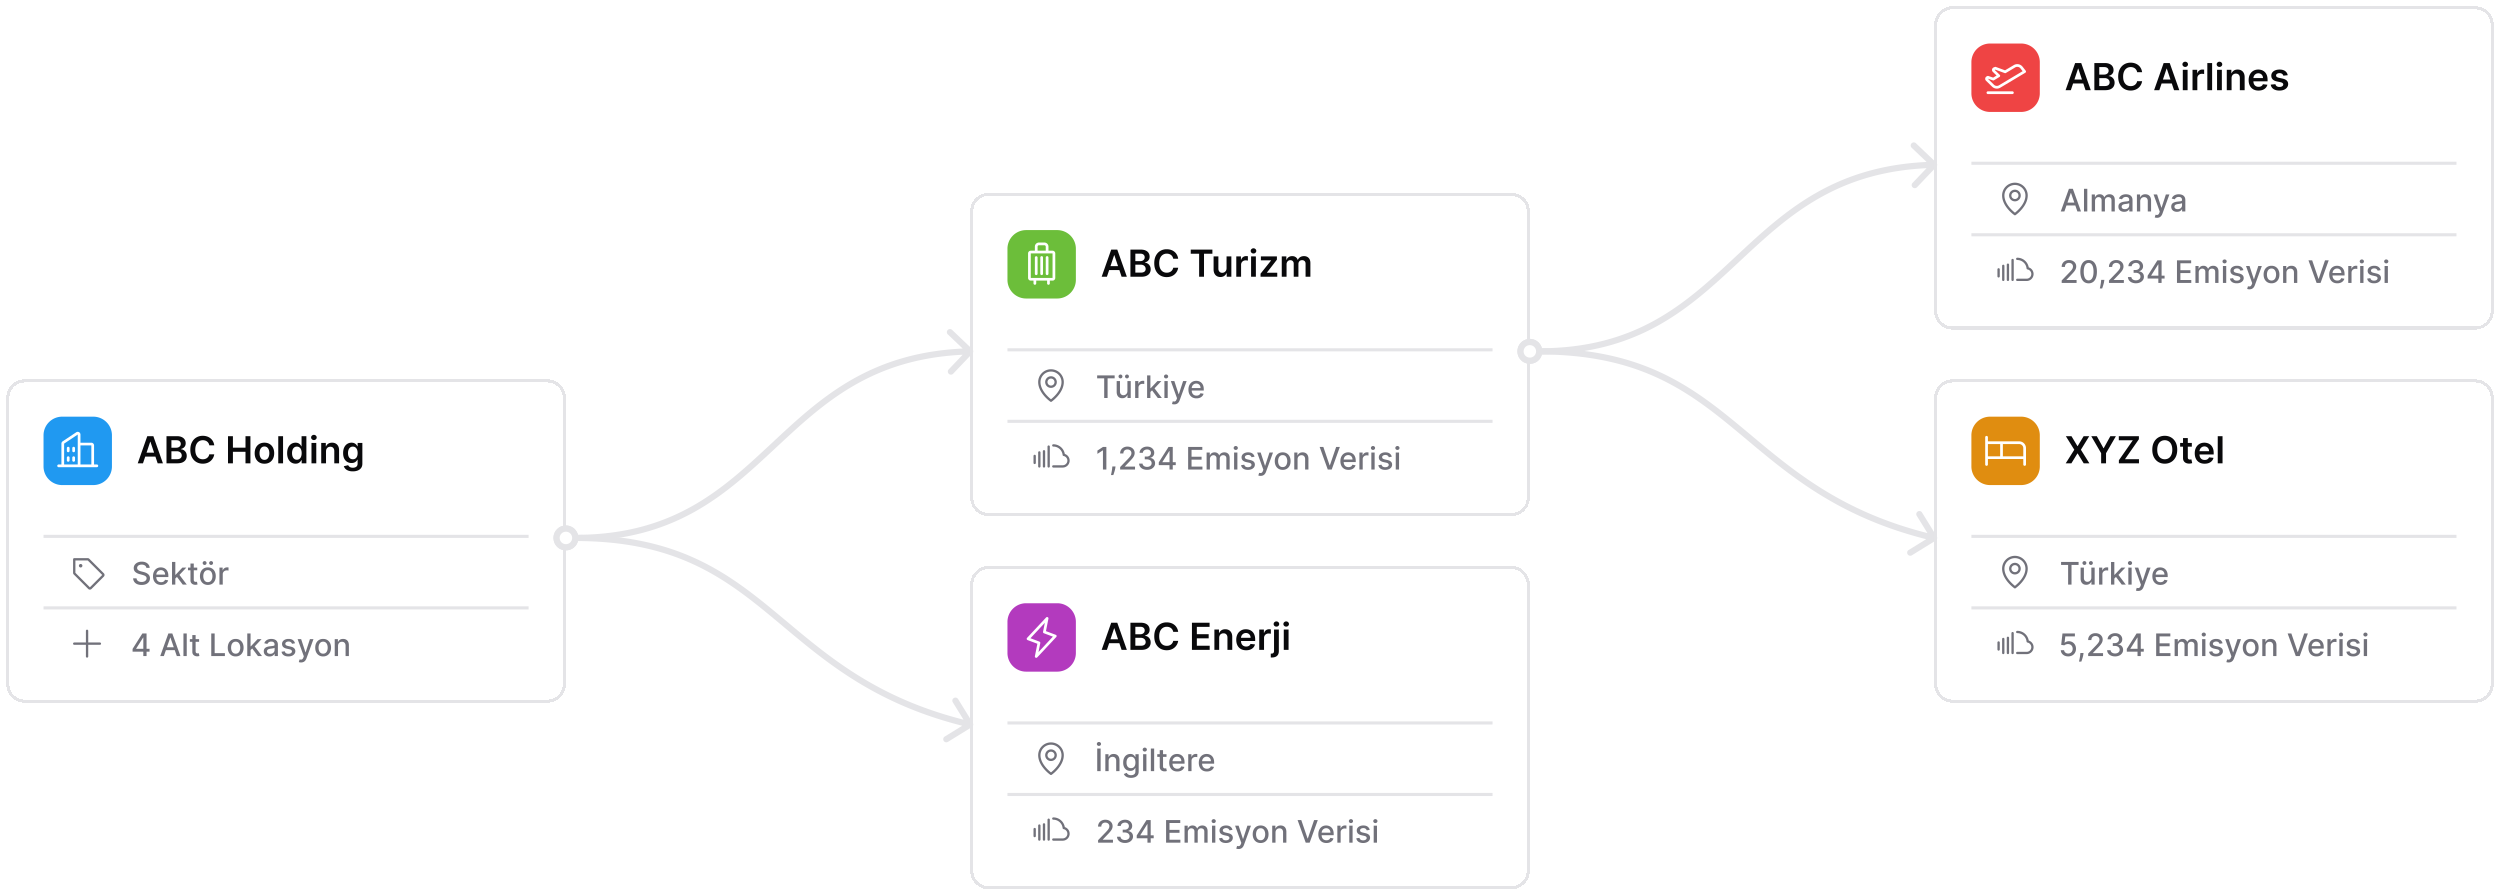 <svg xmlns="http://www.w3.org/2000/svg" width="804" height="288" fill="none"><g filter="url(#a)"><path fill="#fff" d="M2 127a6 6 0 0 1 6-6h168a6 6 0 0 1 6 6v92a6 6 0 0 1-6 6H8a6 6 0 0 1-6-6v-92z" shape-rendering="crispEdges"/><path stroke="#E4E4E7" d="M2.5 127a5.5 5.5 0 0 1 5.5-5.5h168a5.5 5.5 0 0 1 5.5 5.5v92a5.5 5.5 0 0 1-5.5 5.5H8a5.5 5.5 0 0 1-5.5-5.5v-92z" shape-rendering="crispEdges"/><path fill="#2099F1" d="M14 139a6 6 0 0 1 6-6h10a6 6 0 0 1 6 6v10a6 6 0 0 1-6 6H20a6 6 0 0 1-6-6v-10z"/><path fill="#fff" d="M31.125 148.375h-.875v-6.125a.876.876 0 0 0-.875-.875h-3.5v-2.625a.876.876 0 0 0-1.36-.728l-4.376 2.916a.874.874 0 0 0-.389.729v6.708h-.875a.438.438 0 1 0 0 .875h12.25a.438.438 0 1 0 0-.875zm-1.75-6.125v6.125h-3.5v-6.125h3.5zm-8.75-.583L25 138.75v9.625h-4.375v-6.708zm3.5 1.458V144a.437.437 0 0 1-.875 0v-.875a.437.437 0 0 1 .875 0zm-1.75 0V144a.437.437 0 0 1-.875 0v-.875a.437.437 0 0 1 .875 0zm0 3.063v.875a.437.437 0 0 1-.875 0v-.875a.44.44 0 0 1 .438-.438.438.438 0 0 1 .437.438zm1.75 0v.875a.437.437 0 0 1-.875 0v-.875a.44.44 0 0 1 .438-.438.438.438 0 0 1 .437.438z"/><path fill="#09090B" d="M45.981 148h-1.687l3.073-8.727h1.951L52.395 148h-1.688l-2.33-6.938h-.069L45.981 148zm.056-3.422h4.602v1.27h-4.602v-1.27zM53.544 148v-8.727h3.341c.631 0 1.155.099 1.573.298.42.196.734.465.942.805.21.341.315.728.315 1.16 0 .355-.068.659-.205.911a1.72 1.72 0 0 1-.55.61c-.23.156-.487.268-.77.336v.086c.309.017.606.112.89.285.287.171.521.412.703.725.182.312.273.69.273 1.133 0 .452-.11.858-.328 1.219-.22.358-.549.641-.989.848-.44.207-.994.311-1.662.311h-3.533zm1.581-1.321h1.7c.575 0 .988-.109 1.24-.328.256-.222.384-.506.384-.852a1.304 1.304 0 0 0-.737-1.194 1.815 1.815 0 0 0-.844-.183h-1.743v2.557zm0-3.695h1.564c.273 0 .519-.049.737-.149.22-.102.391-.246.516-.43.128-.188.192-.409.192-.665 0-.338-.12-.616-.358-.835-.236-.219-.587-.328-1.053-.328h-1.598v2.407zm13.776-.767h-1.593a1.976 1.976 0 0 0-.252-.694 1.861 1.861 0 0 0-1.078-.84 2.423 2.423 0 0 0-.746-.111c-.474 0-.895.12-1.261.358-.367.236-.653.583-.86 1.04-.208.455-.312 1.01-.312 1.666 0 .668.104 1.23.311 1.688.21.454.497.798.86 1.031.367.23.786.345 1.258.345.261 0 .506-.034.733-.102.23-.071.436-.175.618-.311a1.897 1.897 0 0 0 .729-1.185l1.593.009c-.06.415-.189.804-.388 1.167a3.43 3.43 0 0 1-1.887 1.611c-.426.154-.9.23-1.42.23-.766 0-1.451-.177-2.053-.532-.603-.355-1.077-.868-1.424-1.539-.346-.67-.52-1.474-.52-2.412 0-.94.175-1.744.525-2.412.35-.67.825-1.183 1.427-1.538.602-.355 1.284-.533 2.046-.533.486 0 .937.069 1.355.205.417.136.79.337 1.116.601.327.261.595.582.806.963.213.378.352.81.417 1.295zM73.326 148v-8.727h1.58v3.694h4.045v-3.694h1.585V148H78.95v-3.707h-4.044V148h-1.581zm11.716.128c-.639 0-1.193-.141-1.662-.422a2.867 2.867 0 0 1-1.09-1.18c-.256-.506-.384-1.097-.384-1.773 0-.676.128-1.269.383-1.777a2.856 2.856 0 0 1 1.091-1.185c.47-.281 1.023-.422 1.662-.422.64 0 1.193.141 1.662.422.469.281.831.676 1.087 1.185.258.508.388 1.101.388 1.777 0 .676-.13 1.267-.388 1.773a2.838 2.838 0 0 1-1.087 1.18c-.469.281-1.022.422-1.662.422zm.009-1.236c.346 0 .636-.095.87-.285.232-.194.405-.452.519-.776.117-.324.175-.685.175-1.082 0-.401-.058-.763-.175-1.087a1.718 1.718 0 0 0-.52-.78c-.233-.193-.523-.29-.87-.29-.354 0-.65.097-.886.29a1.747 1.747 0 0 0-.524.78c-.113.324-.17.686-.17 1.087 0 .397.057.758.17 1.082.117.324.291.582.524.776.236.19.532.285.887.285zm5.98-7.619V148h-1.543v-8.727h1.543zm4.015 8.842c-.514 0-.975-.132-1.38-.396-.407-.264-.728-.648-.964-1.151s-.354-1.113-.354-1.832c0-.727.12-1.341.358-1.841.242-.503.567-.882.976-1.138.41-.258.865-.388 1.368-.388.384 0 .699.066.946.196.247.128.443.283.588.465.145.179.257.348.337.507h.064v-3.264h1.547V148h-1.517v-1.031h-.094c-.08.159-.195.328-.345.507a1.9 1.9 0 0 1-.597.452c-.247.125-.558.187-.933.187zm.43-1.266c.327 0 .605-.088.835-.264.23-.179.405-.427.525-.746.119-.318.179-.688.179-1.112 0-.423-.06-.791-.18-1.103a1.568 1.568 0 0 0-.52-.729c-.227-.173-.506-.26-.839-.26-.344 0-.63.089-.86.268a1.63 1.63 0 0 0-.52.742 3.109 3.109 0 0 0-.175 1.082c0 .409.058.774.174 1.095.12.319.295.57.525.755.233.182.518.272.856.272zm4.699 1.151v-6.545h1.543V148h-1.543zm.776-7.474a.9.9 0 0 1-.631-.243.785.785 0 0 1-.264-.593c0-.233.088-.43.264-.592a.891.891 0 0 1 .631-.247c.247 0 .457.082.631.247a.774.774 0 0 1 .264.592c0 .23-.088.428-.264.593a.892.892 0 0 1-.631.243zm3.896 3.639V148h-1.543v-6.545h1.475v1.112h.076c.151-.367.391-.658.721-.874.332-.216.743-.324 1.231-.324.452 0 .845.097 1.181.29.338.193.599.473.784.84.187.366.279.811.277 1.333V148h-1.543v-3.929c0-.437-.114-.78-.341-1.027-.224-.247-.535-.371-.933-.371-.27 0-.51.06-.72.179a1.241 1.241 0 0 0-.49.507c-.117.222-.175.49-.175.806zm8.616 6.426c-.554 0-1.029-.075-1.427-.226-.398-.148-.717-.347-.959-.597a2.077 2.077 0 0 1-.503-.83l1.389-.337c.063.128.154.254.273.379.119.128.28.233.482.315.204.086.461.128.771.128.437 0 .8-.106 1.087-.319.287-.211.43-.557.43-1.04v-1.24h-.077a2.193 2.193 0 0 1-.349.49 1.793 1.793 0 0 1-.601.422c-.247.113-.558.17-.933.17-.503 0-.959-.118-1.368-.353-.406-.239-.73-.594-.972-1.066-.238-.474-.358-1.068-.358-1.781 0-.719.12-1.325.358-1.82.242-.497.567-.873.976-1.129a2.512 2.512 0 0 1 1.368-.388c.384 0 .699.066.946.196.25.128.449.283.597.465.147.179.26.348.336.507h.086v-1.082h1.521v6.652c0 .559-.134 1.022-.401 1.389-.267.366-.632.64-1.095.822-.463.182-.989.273-1.577.273zm.013-3.895c.327 0 .605-.08.835-.239.231-.159.405-.387.525-.686.119-.298.179-.656.179-1.074 0-.411-.06-.772-.179-1.082-.117-.31-.29-.55-.52-.72-.228-.173-.507-.26-.84-.26-.344 0-.63.089-.861.268-.23.179-.403.425-.519.738a2.972 2.972 0 0 0-.175 1.056c0 .401.058.752.175 1.053.119.298.294.531.524.699.233.165.518.247.856.247z"/><path stroke="#E4E4E7" stroke-width=".5" d="M14.25 171.25h155.5v.5H14.25z"/><path fill="#71717A" d="m33.405 183.375-4.655-4.655a.731.731 0 0 0-.53-.22h-4.345a.377.377 0 0 0-.375.375v4.345a.746.746 0 0 0 .22.53l4.655 4.655a.75.75 0 0 0 1.06 0l3.97-3.969a.758.758 0 0 0 .163-.818.753.753 0 0 0-.163-.243zm-4.5 4.5-4.655-4.655v-3.97h3.97l4.655 4.655-3.97 3.97zm-2.405-6.937a.56.56 0 0 1-.672.551.562.562 0 1 1 .672-.551zm20.567.7a1.036 1.036 0 0 0-.468-.781c-.275-.187-.62-.281-1.037-.281a1.92 1.92 0 0 0-.774.142c-.218.092-.387.22-.508.384a.904.904 0 0 0-.178.55c0 .173.04.322.12.447.084.126.191.231.324.316.135.083.28.153.433.21.154.054.302.099.444.135l.71.185c.232.056.47.133.714.23s.47.225.678.384a1.712 1.712 0 0 1 .7 1.431c0 .412-.107.778-.32 1.097-.21.32-.517.572-.92.757-.4.184-.883.277-1.452.277-.544 0-1.015-.087-1.413-.259a2.174 2.174 0 0 1-.934-.736 2.128 2.128 0 0 1-.373-1.136h1.101c.021.263.106.482.256.657.151.173.344.302.578.387.237.083.497.124.778.124.31 0 .586-.048.828-.145a1.4 1.4 0 0 0 .575-.412.978.978 0 0 0 .21-.622.764.764 0 0 0-.185-.529 1.368 1.368 0 0 0-.494-.341 4.858 4.858 0 0 0-.7-.238l-.859-.234c-.582-.159-1.044-.392-1.385-.699-.338-.308-.508-.715-.508-1.222 0-.419.114-.785.341-1.097a2.23 2.23 0 0 1 .924-.728 3.149 3.149 0 0 1 1.314-.263c.492 0 .926.086 1.303.259.379.173.677.411.895.714.218.301.331.646.34 1.037h-1.058zm4.735 5.472c-.538 0-1-.115-1.389-.344a2.338 2.338 0 0 1-.894-.977c-.209-.421-.313-.915-.313-1.481 0-.558.104-1.051.313-1.477.21-.426.504-.759.88-.998.379-.239.822-.359 1.328-.359.308 0 .606.051.895.153.29.102.548.262.778.48.23.217.41.5.543.848.133.346.2.766.2 1.261v.376h-4.337v-.795h3.296c0-.279-.057-.527-.17-.742a1.284 1.284 0 0 0-.48-.515 1.335 1.335 0 0 0-.718-.188 1.38 1.38 0 0 0-.78.22 1.474 1.474 0 0 0-.512.568 1.639 1.639 0 0 0-.178.756v.622c0 .364.064.674.192.93.13.256.311.451.543.586.232.133.503.199.814.199.2 0 .384-.028.55-.085a1.139 1.139 0 0 0 .707-.693l1.005.181c-.08.296-.225.556-.434.778a2.1 2.1 0 0 1-.777.515c-.31.121-.664.181-1.062.181zm4.495-1.96-.007-1.296h.184l2.174-2.309h1.27l-2.478 2.628h-.167l-.976.977zM55.32 187v-7.273h1.062V187H55.32zm3.445 0-1.953-2.592.731-.743L60.068 187h-1.303zm4.668-5.455v.853h-2.98v-.853h2.98zm-2.18-1.306h1.061v5.159c0 .206.031.361.093.466.061.101.14.171.237.209a.95.95 0 0 0 .324.053c.085 0 .16-.005.223-.017l.15-.029.191.877a1.644 1.644 0 0 1-.263.071 2.053 2.053 0 0 1-.426.043 1.859 1.859 0 0 1-.78-.149 1.338 1.338 0 0 1-.587-.483c-.149-.218-.224-.491-.224-.82v-5.38zm5.593 6.871c-.511 0-.957-.117-1.339-.351a2.378 2.378 0 0 1-.887-.984c-.21-.422-.316-.914-.316-1.477 0-.566.105-1.061.316-1.485.21-.424.506-.753.887-.987.382-.234.828-.352 1.34-.352.51 0 .957.118 1.338.352.381.234.677.563.888.987.21.424.316.919.316 1.485 0 .563-.105 1.055-.316 1.477-.21.421-.507.749-.888.984-.381.234-.827.351-1.339.351zm.004-.891c.331 0 .606-.088.824-.263.217-.175.378-.408.483-.7.106-.291.16-.612.16-.962 0-.348-.054-.668-.16-.959a1.56 1.56 0 0 0-.483-.706c-.218-.178-.493-.267-.824-.267-.334 0-.61.089-.831.267-.218.177-.38.413-.487.706a2.828 2.828 0 0 0-.156.959c0 .35.052.671.156.962.107.292.27.525.487.7.22.175.497.263.83.263zm-1.048-5.529a.606.606 0 0 1-.437-.185.596.596 0 0 1-.188-.433c0-.178.063-.326.188-.444a.615.615 0 0 1 .437-.178.6.6 0 0 1 .444.178c.12.118.181.266.181.444a.61.61 0 0 1-.18.433.591.591 0 0 1-.445.185zm2.088 0a.605.605 0 0 1-.436-.185.596.596 0 0 1-.189-.433c0-.178.063-.326.189-.444a.615.615 0 0 1 .436-.178.6.6 0 0 1 .444.178.594.594 0 0 1 .181.444.61.61 0 0 1-.18.433.591.591 0 0 1-.445.185zm2.684 6.31v-5.455H71.6v.867h.057c.1-.294.275-.524.526-.693.253-.17.54-.255.86-.255a4.242 4.242 0 0 1 .45.025v1.015a1.833 1.833 0 0 0-.227-.039 2.246 2.246 0 0 0-.327-.025c-.25 0-.474.054-.671.16a1.187 1.187 0 0 0-.632 1.069V187h-1.062z"/><path stroke="#E4E4E7" stroke-width=".5" d="M14.25 194.25h155.5v.5H14.25z"/><path fill="#71717A" d="M32.5 206a.375.375 0 0 1-.375.375h-3.75v3.75a.375.375 0 0 1-.75 0v-3.75h-3.75A.377.377 0 0 1 23.5 206a.375.375 0 0 1 .375-.375h3.75v-3.75a.375.375 0 0 1 .75 0v3.75h3.75a.377.377 0 0 1 .375.375zm10.137 2.58v-.888l3.142-4.965h.7v1.307h-.444l-2.248 3.558v.057h4.308v.931h-5.458zm3.448 1.42v-1.69l.007-.405v-5.178h1.04V210h-1.047zm6.608 0h-1.165l2.617-7.273h1.268L58.03 210h-1.165l-2.056-5.952h-.057L52.692 210zm.195-2.848h3.778v.923h-3.778v-.923zm7.169-4.425V210h-1.062v-7.273h1.062zm3.974 1.818v.853h-2.979v-.853h2.98zm-2.18-1.306h1.062v5.159c0 .206.03.361.092.466a.487.487 0 0 0 .238.209c.1.036.207.053.323.053.085 0 .16-.005.224-.017l.15-.029.19.877a1.67 1.67 0 0 1-.262.071 2.055 2.055 0 0 1-.426.043c-.28.005-.54-.045-.781-.149a1.337 1.337 0 0 1-.586-.483c-.15-.218-.224-.491-.224-.82v-5.38zM67.938 210v-7.273h1.097v6.328h3.295V210h-4.392zm7.857.11c-.512 0-.958-.117-1.34-.351a2.378 2.378 0 0 1-.887-.984c-.21-.422-.316-.914-.316-1.477 0-.566.105-1.061.316-1.485.21-.424.507-.753.888-.987.38-.234.827-.352 1.339-.352.51 0 .957.118 1.338.352.382.234.677.563.888.987.21.424.316.919.316 1.485 0 .563-.105 1.055-.316 1.477-.21.421-.507.749-.888.984-.38.234-.827.351-1.338.351zm.003-.891c.332 0 .606-.088.824-.263.218-.175.379-.408.483-.7a2.78 2.78 0 0 0 .16-.962 2.77 2.77 0 0 0-.16-.959 1.56 1.56 0 0 0-.483-.706c-.218-.178-.492-.267-.824-.267-.334 0-.61.089-.83.267a1.58 1.58 0 0 0-.487.706 2.83 2.83 0 0 0-.157.959c0 .35.052.671.157.962.106.292.268.525.486.7.22.175.497.263.831.263zm4.7-1.069-.006-1.296h.184l2.174-2.309h1.271l-2.479 2.628h-.166l-.977.977zm-.976 1.85v-7.273h1.062V210h-1.062zm3.445 0-1.953-2.592.731-.743L84.27 210h-1.303zm3.71.121c-.347 0-.659-.064-.938-.192a1.567 1.567 0 0 1-.664-.565c-.161-.246-.242-.548-.242-.905 0-.308.06-.561.178-.76.118-.199.278-.356.48-.472.2-.116.425-.204.674-.263a6.78 6.78 0 0 1 .76-.135l.795-.092c.204-.027.352-.068.444-.125.092-.057.139-.149.139-.277v-.025c0-.31-.088-.55-.263-.721-.173-.17-.431-.255-.774-.255-.358 0-.64.079-.846.238a1.27 1.27 0 0 0-.422.522l-.998-.228c.118-.331.291-.598.519-.802.23-.206.493-.355.791-.448a3.113 3.113 0 0 1 1.634-.063c.246.049.476.142.689.277.215.134.392.327.529.578.137.249.206.572.206.97V210H88.33v-.746h-.043a1.493 1.493 0 0 1-.309.405 1.624 1.624 0 0 1-.529.33 2.045 2.045 0 0 1-.774.132zm.23-.853c.294 0 .544-.058.753-.174a1.19 1.19 0 0 0 .646-1.061v-.703a.565.565 0 0 1-.22.106 3.442 3.442 0 0 1-.366.082 59.12 59.12 0 0 1-.401.06l-.327.043a2.65 2.65 0 0 0-.564.131.973.973 0 0 0-.405.266.668.668 0 0 0-.15.455c0 .263.098.462.292.597.194.132.441.198.742.198zm7.963-3.391-.963.171a1.128 1.128 0 0 0-.192-.352.952.952 0 0 0-.348-.273 1.26 1.26 0 0 0-.55-.107c-.3 0-.552.068-.753.202-.201.133-.302.305-.302.515 0 .183.068.329.203.441.135.111.352.202.653.273l.867.199c.501.116.876.295 1.122.536.246.242.369.555.369.941 0 .327-.095.618-.284.874a1.859 1.859 0 0 1-.785.596 2.89 2.89 0 0 1-1.161.217c-.61 0-1.11-.13-1.495-.391-.386-.262-.623-.635-.71-1.118l1.026-.156c.064.267.195.47.394.607.199.135.458.202.778.202.348 0 .626-.072.834-.216.209-.147.313-.326.313-.537a.557.557 0 0 0-.192-.429c-.125-.116-.318-.204-.579-.263l-.923-.202c-.51-.116-.885-.301-1.13-.554-.24-.254-.361-.575-.361-.963 0-.322.09-.603.27-.845.18-.241.428-.43.745-.565.317-.137.68-.206 1.09-.206.59 0 1.054.128 1.392.384.339.253.563.593.672 1.019zm1.945 6.168a2.23 2.23 0 0 1-.434-.039 1.293 1.293 0 0 1-.29-.078l.255-.87c.194.052.367.075.518.068a.618.618 0 0 0 .402-.171c.118-.106.222-.28.312-.522l.132-.362-1.996-5.526h1.136l1.382 4.233h.056l1.382-4.233h1.14l-2.248 6.183a2.478 2.478 0 0 1-.398.721 1.538 1.538 0 0 1-.575.447c-.223.1-.48.149-.774.149zm7.105-1.935c-.512 0-.958-.117-1.339-.351a2.381 2.381 0 0 1-.888-.984c-.211-.422-.316-.914-.316-1.477 0-.566.105-1.061.316-1.485.211-.424.507-.753.888-.987.381-.234.827-.352 1.339-.352.511 0 .957.118 1.338.352.382.234.677.563.888.987.211.424.316.919.316 1.485 0 .563-.105 1.055-.316 1.477a2.375 2.375 0 0 1-.888.984c-.381.234-.827.351-1.338.351zm.003-.891c.332 0 .606-.088.824-.263.218-.175.379-.408.483-.7.106-.291.16-.612.16-.962 0-.348-.054-.668-.16-.959a1.557 1.557 0 0 0-.483-.706c-.218-.178-.492-.267-.824-.267-.334 0-.611.089-.831.267-.218.177-.38.413-.486.706a2.808 2.808 0 0 0-.157.959c0 .35.052.671.157.962.106.292.268.525.486.7.22.175.497.263.831.263zm4.786-2.458V210h-1.062v-5.455h1.02v.888h.067c.125-.289.322-.521.59-.696.269-.175.609-.263 1.019-.263.371 0 .697.079.976.235.28.154.496.383.65.689.154.305.231.683.231 1.133V210h-1.062v-3.342c0-.395-.103-.704-.309-.926-.206-.225-.489-.338-.849-.338a1.32 1.32 0 0 0-.656.16c-.19.107-.34.263-.451.469-.109.203-.164.45-.164.738z"/></g><g filter="url(#b)"><path fill="#fff" d="M312 67a6 6 0 0 1 6-6h168a6 6 0 0 1 6 6v92a6 6 0 0 1-6 6H318a6 6 0 0 1-6-6V67z" shape-rendering="crispEdges"/><path stroke="#E4E4E7" d="M312.5 67a5.5 5.5 0 0 1 5.5-5.5h168a5.5 5.5 0 0 1 5.5 5.5v92a5.5 5.5 0 0 1-5.5 5.5H318a5.5 5.5 0 0 1-5.5-5.5V67z" shape-rendering="crispEdges"/><path fill="#6CBE3A" d="M324 79a6 6 0 0 1 6-6h10a6 6 0 0 1 6 6v10a6 6 0 0 1-6 6h-10a6 6 0 0 1-6-6V79z"/><path fill="#fff" d="M333.688 81.813v5.25a.439.439 0 0 1-.876 0v-5.25a.439.439 0 0 1 .876 0zm1.312-.438a.437.437 0 0 0-.438.438v5.25a.439.439 0 0 0 .876 0v-5.25a.439.439 0 0 0-.438-.438zm1.75 0a.437.437 0 0 0-.438.438v5.25a.439.439 0 0 0 .876 0v-5.25a.439.439 0 0 0-.438-.438zm2.625-.875v7.875a.875.875 0 0 1-.875.875h-.875v.875a.438.438 0 1 1-.875 0v-.875h-3.5v.875a.438.438 0 1 1-.875 0v-.875h-.875a.876.876 0 0 1-.875-.875V80.5a.875.875 0 0 1 .875-.875h1.312v-1.313A1.314 1.314 0 0 1 334.125 77h1.75a1.312 1.312 0 0 1 1.313 1.313v1.312h1.312a.876.876 0 0 1 .875.875zm-5.687-.875h2.624v-1.313a.438.438 0 0 0-.437-.437h-1.75a.437.437 0 0 0-.437.438v1.312zm4.812 8.75V80.5h-7v7.875h7z"/><path fill="#09090B" d="M355.982 88h-1.688l3.072-8.727h1.952L362.395 88h-1.688l-2.331-6.938h-.068L355.982 88zm.055-3.422h4.602v1.27h-4.602v-1.27zM363.544 88v-8.727h3.341c.631 0 1.155.1 1.573.298.42.196.734.465.942.805.21.341.315.728.315 1.16 0 .355-.068.659-.205.911-.136.25-.319.454-.549.61a2.338 2.338 0 0 1-.772.337v.085c.31.017.607.112.891.285.287.17.521.412.703.725.182.312.273.69.273 1.133 0 .452-.11.858-.328 1.219-.219.358-.549.64-.989.848-.44.207-.994.311-1.662.311h-3.533zm1.581-1.321h1.701c.574 0 .987-.11 1.24-.328a1.08 1.08 0 0 0 .383-.852 1.304 1.304 0 0 0-.737-1.194 1.813 1.813 0 0 0-.844-.183h-1.743v2.557zm0-3.695h1.564c.273 0 .519-.05.737-.149a1.24 1.24 0 0 0 .516-.43 1.15 1.15 0 0 0 .192-.665c0-.338-.119-.616-.358-.835-.236-.219-.587-.328-1.053-.328h-1.598v2.407zm13.776-.767h-1.593a1.999 1.999 0 0 0-.252-.694 1.864 1.864 0 0 0-1.078-.84 2.43 2.43 0 0 0-.746-.11c-.474 0-.895.119-1.261.357-.367.236-.654.583-.861 1.04-.207.455-.311 1.01-.311 1.666 0 .668.104 1.23.311 1.688.21.454.497.798.861 1.031.366.23.785.345 1.257.345.261 0 .506-.034.733-.102a2.01 2.01 0 0 0 .618-.311 1.91 1.91 0 0 0 .729-1.185l1.593.009a3.415 3.415 0 0 1-.388 1.167 3.444 3.444 0 0 1-.771.963c-.318.276-.69.492-1.116.648a4.15 4.15 0 0 1-1.419.23c-.767 0-1.452-.177-2.054-.532-.603-.356-1.077-.868-1.424-1.539-.346-.67-.519-1.474-.519-2.412 0-.94.174-1.744.524-2.412.349-.67.825-1.183 1.427-1.538.602-.355 1.284-.533 2.046-.533.485 0 .937.069 1.355.205.417.136.79.337 1.116.6.327.262.595.583.806.964.213.378.352.81.417 1.295zm4.041-1.619v-1.325h6.963v1.325h-2.697V88h-1.568v-7.402h-2.698zm11.519 4.65v-3.794h1.542V88h-1.496v-1.163h-.068c-.147.366-.39.666-.728.899-.336.233-.749.35-1.24.35-.429 0-.809-.096-1.138-.286a1.978 1.978 0 0 1-.767-.84c-.185-.37-.277-.815-.277-1.338v-4.168h1.542v3.93c0 .414.114.744.341.988.228.245.526.367.895.367.227 0 .448-.056.661-.167a1.34 1.34 0 0 0 .524-.494c.139-.222.209-.499.209-.83zM397.589 88v-6.546h1.496v1.092h.068c.12-.378.324-.67.614-.874a1.688 1.688 0 0 1 1.001-.311c.086 0 .181.004.286.013.108.005.197.015.268.03v1.418a1.616 1.616 0 0 0-.311-.06 2.854 2.854 0 0 0-.404-.029 1.56 1.56 0 0 0-.759.183c-.222.12-.396.286-.524.499a1.403 1.403 0 0 0-.192.737V88h-1.543zm4.758 0v-6.546h1.543V88h-1.543zm.776-7.474a.901.901 0 0 1-.631-.243.783.783 0 0 1-.264-.593c0-.233.088-.43.264-.592a.892.892 0 0 1 .631-.247c.247 0 .457.082.631.247.176.162.264.36.264.592 0 .23-.088.428-.264.593a.893.893 0 0 1-.631.243zM405.391 88v-.98l3.375-4.232v-.055h-3.264v-1.279h5.152v1.053l-3.213 4.16v.055h3.324V88h-5.374zm6.823 0v-6.546h1.475v1.113h.077c.136-.375.362-.668.677-.878.316-.213.692-.32 1.129-.32.444 0 .817.108 1.121.324.307.213.523.504.648.874h.068c.145-.364.389-.654.733-.87.347-.218.757-.328 1.232-.328.602 0 1.093.19 1.474.571.381.381.571.936.571 1.666V88h-1.547v-4.155c0-.406-.108-.703-.324-.89a1.156 1.156 0 0 0-.792-.286c-.372 0-.664.117-.874.35-.207.23-.311.53-.311.899V88h-1.513v-4.219c0-.338-.102-.608-.307-.81-.201-.201-.465-.302-.792-.302-.222 0-.423.057-.605.17a1.19 1.19 0 0 0-.435.474 1.477 1.477 0 0 0-.162.707V88h-1.543z"/><path stroke="#E4E4E7" stroke-width=".5" d="M324.25 111.25h155.5v.5h-155.5z"/><path fill="#71717A" d="M338 120a1.877 1.877 0 0 0-1.839 2.241 1.872 1.872 0 0 0 1.473 1.473 1.88 1.88 0 0 0 1.925-.797 1.877 1.877 0 0 0-.233-2.368A1.879 1.879 0 0 0 338 120zm0 3a1.121 1.121 0 0 1-1.039-.694 1.114 1.114 0 0 1-.064-.65c.043-.219.15-.419.308-.576.157-.158.357-.265.576-.308a1.12 1.12 0 0 1 1.344 1.103A1.123 1.123 0 0 1 338 123zm0-5.25a4.124 4.124 0 0 0-2.915 1.21 4.124 4.124 0 0 0-1.21 2.915c0 1.472.68 3.032 1.969 4.512.579.668 1.23 1.271 1.943 1.795a.376.376 0 0 0 .43 0 11.954 11.954 0 0 0 1.939-1.795c1.287-1.48 1.969-3.04 1.969-4.512a4.124 4.124 0 0 0-1.21-2.915 4.124 4.124 0 0 0-2.915-1.21zm0 9.656c-.775-.609-3.375-2.847-3.375-5.531A3.373 3.373 0 0 1 338 118.5a3.373 3.373 0 0 1 3.375 3.375c0 2.683-2.6 4.922-3.375 5.531zm14.843-6.734v-.945h5.628v.945h-2.269V127h-1.094v-6.328h-2.265zm9.734 4.066v-3.193h1.066V127h-1.044v-.945h-.057a1.701 1.701 0 0 1-.604.728c-.275.192-.617.288-1.026.288-.351 0-.661-.077-.931-.231a1.625 1.625 0 0 1-.632-.692c-.151-.306-.227-.683-.227-1.133v-3.47h1.062v3.342c0 .372.103.668.309.888.206.22.473.33.802.33.199 0 .397-.05.593-.149.199-.099.364-.25.494-.451.133-.201.198-.457.195-.767zm-2.23-4.048a.608.608 0 0 1-.44-.185.594.594 0 0 1-.188-.433c0-.178.062-.326.188-.444a.618.618 0 0 1 .44-.178.6.6 0 0 1 .444.178.594.594 0 0 1 .181.444c0 .163-.06.307-.181.433a.59.59 0 0 1-.444.185zm2.088 0a.608.608 0 0 1-.44-.185.594.594 0 0 1-.188-.433c0-.178.062-.326.188-.444a.618.618 0 0 1 .44-.178.6.6 0 0 1 .444.178.594.594 0 0 1 .181.444c0 .163-.06.307-.181.433a.59.59 0 0 1-.444.185zm2.634 6.31v-5.455h1.027v.867h.056c.1-.294.275-.524.526-.693.253-.17.54-.255.859-.255a4.25 4.25 0 0 1 .451.025v1.015a1.8 1.8 0 0 0-.227-.039 2.25 2.25 0 0 0-.327-.025c-.251 0-.474.054-.671.16a1.191 1.191 0 0 0-.632 1.069V127h-1.062zm4.815-1.85-.007-1.296h.184l2.174-2.309h1.271l-2.479 2.628h-.167l-.976.977zm-.977 1.85v-7.273h1.062V127h-1.062zm3.445 0-1.953-2.592.731-.743 2.525 3.335h-1.303zm2.122 0v-5.455h1.061V127h-1.061zm.536-6.296a.675.675 0 0 1-.476-.185.599.599 0 0 1-.195-.447c0-.175.065-.325.195-.448a.669.669 0 0 1 .476-.188c.184 0 .342.063.472.188a.588.588 0 0 1 .199.448.592.592 0 0 1-.199.447.663.663 0 0 1-.472.185zm2.625 8.341c-.159 0-.303-.013-.433-.039a1.265 1.265 0 0 1-.291-.078l.255-.87c.194.052.367.075.519.068a.619.619 0 0 0 .401-.171c.118-.106.222-.28.312-.522l.132-.362-1.996-5.526h1.136l1.382 4.233h.057l1.381-4.233h1.14l-2.248 6.183a2.471 2.471 0 0 1-.398.721 1.533 1.533 0 0 1-.575.447c-.222.1-.48.149-.774.149zm7.158-1.935c-.537 0-1-.115-1.388-.344a2.333 2.333 0 0 1-.895-.977c-.209-.421-.313-.915-.313-1.481 0-.558.104-1.051.313-1.477.21-.426.504-.759.88-.998.379-.239.822-.359 1.329-.359.307 0 .606.051.894.153.289.102.549.262.778.48.23.217.411.5.543.848.133.346.199.766.199 1.261v.376h-4.336v-.795h3.296c0-.279-.057-.527-.171-.742a1.28 1.28 0 0 0-.479-.515 1.336 1.336 0 0 0-.717-.188c-.299 0-.559.073-.782.22a1.48 1.48 0 0 0-.511.568 1.643 1.643 0 0 0-.177.756v.622c0 .364.063.674.191.93.13.256.312.451.544.586.232.133.503.199.813.199.201 0 .385-.028.55-.085a1.136 1.136 0 0 0 .707-.693l1.005.181a1.826 1.826 0 0 1-.433.778c-.206.22-.466.392-.778.515-.31.121-.664.181-1.062.181z"/><path stroke="#E4E4E7" stroke-width=".5" d="M324.25 134.25h155.5v.5h-155.5z"/><path fill="#71717A" d="M333.125 145.625v2.25a.376.376 0 0 1-.375.375.376.376 0 0 1-.375-.375v-2.25a.376.376 0 0 1 .375-.375.376.376 0 0 1 .375.375zm1.125-1.5a.376.376 0 0 0-.375.375v4.5a.376.376 0 0 0 .375.375.376.376 0 0 0 .375-.375v-4.5a.376.376 0 0 0-.375-.375zm1.5-.375a.376.376 0 0 0-.375.375V149a.376.376 0 0 0 .375.375.376.376 0 0 0 .375-.375v-4.875a.376.376 0 0 0-.375-.375zm1.5-1.5a.376.376 0 0 0-.375.375V149a.376.376 0 0 0 .375.375.376.376 0 0 0 .375-.375v-6.375a.376.376 0 0 0-.375-.375zm5.196 2.735a3.751 3.751 0 0 0-3.696-3.11.376.376 0 0 0-.375.375.376.376 0 0 0 .375.375 2.985 2.985 0 0 1 2.985 2.697.372.372 0 0 0 .302.328 1.5 1.5 0 0 1-.287 2.975h-3a.376.376 0 0 0-.375.375.376.376 0 0 0 .375.375h3a2.25 2.25 0 0 0 .696-4.39zm13.362-2.258V150h-1.1v-6.172h-.043l-1.74 1.136v-1.051l1.815-1.186h1.068zm2.943 6.279-.053.387c-.035.284-.096.58-.181.888-.083.31-.169.597-.259.862-.088.266-.16.476-.217.633h-.753l.128-.597c.055-.249.108-.527.16-.835.052-.307.091-.621.117-.941l.036-.397h1.022zm1.486.994v-.795l2.461-2.55c.262-.277.479-.52.649-.728.173-.211.302-.411.388-.6a1.46 1.46 0 0 0 .127-.604c0-.241-.056-.45-.17-.625a1.11 1.11 0 0 0-.465-.408 1.482 1.482 0 0 0-.664-.146c-.261 0-.488.053-.682.16a1.1 1.1 0 0 0-.448.451 1.422 1.422 0 0 0-.156.682h-1.047c0-.443.101-.83.305-1.162.204-.331.483-.588.838-.77a2.582 2.582 0 0 1 1.211-.277c.457 0 .859.091 1.207.273.351.18.624.426.821.739.196.31.294.66.294 1.051 0 .27-.05.534-.152.792-.1.258-.274.546-.522.863-.249.315-.595.697-1.037 1.147l-1.446 1.513v.053h3.275V150h-4.787zm8.664.099c-.487 0-.923-.084-1.306-.252a2.217 2.217 0 0 1-.906-.699 1.863 1.863 0 0 1-.355-1.044h1.115a.957.957 0 0 0 .217.561c.132.156.305.277.518.362.213.085.45.128.71.128.287 0 .54-.05.76-.149.223-.1.397-.238.522-.416.126-.18.189-.387.189-.621 0-.244-.063-.458-.189-.643a1.221 1.221 0 0 0-.543-.44 2.078 2.078 0 0 0-.859-.16h-.615v-.895h.615c.27 0 .506-.049.71-.146.206-.097.367-.232.483-.404a1.09 1.09 0 0 0 .174-.615c0-.225-.051-.42-.153-.586a1.023 1.023 0 0 0-.426-.394 1.38 1.38 0 0 0-.646-.142c-.237 0-.458.044-.664.131-.204.086-.37.209-.498.37a.956.956 0 0 0-.206.571h-1.061c.012-.393.128-.738.348-1.036.222-.299.516-.532.88-.7.365-.168.77-.252 1.215-.252.466 0 .869.091 1.207.273.341.18.604.42.789.721.187.301.279.63.277.987.002.408-.112.753-.341 1.037a1.659 1.659 0 0 1-.909.572v.057c.483.073.857.265 1.122.575.267.31.4.695.397 1.154.003.4-.108.759-.333 1.076a2.285 2.285 0 0 1-.913.75 3.114 3.114 0 0 1-1.325.269zm3.761-1.519v-.888l3.143-4.965h.699v1.307h-.443l-2.248 3.558v.057h4.307v.931h-5.458zm3.448 1.42v-1.69l.007-.405v-5.178h1.041V150h-1.048zm5.994 0v-7.273h4.559v.945h-3.462v2.216h3.224v.941h-3.224v2.226h3.505V150h-4.602zm5.94 0v-5.455h1.019v.888h.068c.113-.3.299-.535.557-.703.258-.17.567-.256.927-.256.364 0 .67.086.916.256.249.171.432.405.55.703h.057c.131-.291.338-.523.622-.696.284-.175.622-.263 1.015-.263.495 0 .899.155 1.211.466.315.31.473.777.473 1.402V150h-1.062v-3.558c0-.37-.101-.637-.302-.803a1.097 1.097 0 0 0-.721-.248c-.346 0-.614.106-.806.319-.192.211-.288.482-.288.813V150h-1.058v-3.626c0-.296-.092-.534-.277-.713-.185-.18-.425-.27-.721-.27-.201 0-.387.053-.557.159-.168.105-.304.25-.409.437a1.348 1.348 0 0 0-.152.65V150h-1.062zm8.838 0v-5.455h1.062V150h-1.062zm.536-6.296a.676.676 0 0 1-.476-.185.599.599 0 0 1-.195-.447c0-.175.065-.325.195-.448a.67.67 0 0 1 .476-.188c.185 0 .342.063.472.188a.588.588 0 0 1 .199.448.592.592 0 0 1-.199.447.662.662 0 0 1-.472.185zm6.041 2.173-.962.171a1.117 1.117 0 0 0-.192-.352.947.947 0 0 0-.348-.273 1.26 1.26 0 0 0-.55-.107c-.301 0-.552.068-.753.202-.201.133-.302.305-.302.515 0 .183.068.329.203.441.134.111.352.202.653.273l.866.199c.502.116.876.295 1.123.536.246.242.369.555.369.941 0 .327-.095.618-.284.874a1.86 1.86 0 0 1-.785.596 2.894 2.894 0 0 1-1.161.217c-.611 0-1.109-.13-1.495-.391-.386-.262-.623-.635-.71-1.118l1.026-.156c.064.267.195.47.394.607.199.135.458.202.778.202.348 0 .626-.072.834-.216.209-.147.313-.326.313-.537a.556.556 0 0 0-.192-.429c-.126-.116-.319-.204-.579-.263l-.923-.202c-.509-.116-.886-.301-1.129-.554-.242-.254-.363-.575-.363-.963 0-.322.09-.603.27-.845.18-.241.429-.43.746-.565a2.727 2.727 0 0 1 1.09-.206c.59 0 1.054.128 1.392.384.339.253.562.593.671 1.019zm1.945 6.168c-.158 0-.303-.013-.433-.039a1.295 1.295 0 0 1-.291-.078l.256-.87c.194.052.367.075.518.068a.617.617 0 0 0 .401-.171c.119-.106.223-.28.313-.522l.131-.362-1.995-5.526h1.136l1.381 4.233h.057l1.382-4.233h1.14l-2.248 6.183a2.495 2.495 0 0 1-.398.721 1.54 1.54 0 0 1-.575.447c-.223.1-.481.149-.775.149zm7.105-1.935c-.511 0-.957-.117-1.338-.351a2.375 2.375 0 0 1-.888-.984c-.211-.422-.316-.914-.316-1.477 0-.566.105-1.061.316-1.485.211-.424.506-.753.888-.987.381-.234.827-.352 1.338-.352.512 0 .958.118 1.339.352.381.234.677.563.888.987.211.424.316.919.316 1.485 0 .563-.105 1.055-.316 1.477a2.381 2.381 0 0 1-.888.984c-.381.234-.827.351-1.339.351zm.004-.891c.331 0 .606-.088.824-.263.218-.175.379-.408.483-.7.106-.291.16-.612.16-.962 0-.348-.054-.668-.16-.959a1.557 1.557 0 0 0-.483-.706c-.218-.178-.493-.267-.824-.267-.334 0-.611.089-.831.267-.218.177-.38.413-.487.706a2.833 2.833 0 0 0-.156.959c0 .35.052.671.156.962.107.292.269.525.487.7.22.175.497.263.831.263zm4.786-2.458V150h-1.062v-5.455h1.019v.888h.068c.125-.289.322-.521.589-.696.27-.175.61-.263 1.02-.263.371 0 .697.079.976.235.279.154.496.383.65.689.154.305.231.683.231 1.133V150h-1.062v-3.342c0-.395-.103-.704-.309-.926-.206-.225-.489-.338-.849-.338-.246 0-.465.053-.657.16a1.16 1.16 0 0 0-.451.469c-.109.203-.163.45-.163.738zm8.282-4.034 2.024 5.924h.082l2.024-5.924h1.186L428.28 150h-1.268l-2.617-7.273h1.186zm8.085 7.383c-.537 0-1-.115-1.388-.344a2.34 2.34 0 0 1-.895-.977c-.209-.421-.313-.915-.313-1.481 0-.558.104-1.051.313-1.477a2.43 2.43 0 0 1 .88-.998c.379-.239.822-.359 1.329-.359.307 0 .606.051.895.153.288.102.548.262.777.48.23.217.411.5.544.848.132.346.198.766.198 1.261v.376h-4.336v-.795h3.296c0-.279-.057-.527-.171-.742a1.28 1.28 0 0 0-.479-.515 1.336 1.336 0 0 0-.717-.188c-.299 0-.559.073-.782.22a1.48 1.48 0 0 0-.511.568 1.643 1.643 0 0 0-.177.756v.622c0 .364.063.674.191.93.131.256.312.451.544.586.232.133.503.199.813.199.201 0 .385-.028.55-.085a1.136 1.136 0 0 0 .707-.693l1.005.181a1.826 1.826 0 0 1-.433.778c-.206.22-.466.392-.778.515-.31.121-.664.181-1.062.181zm3.518-.11v-5.455h1.027v.867h.057c.099-.294.274-.524.525-.693.253-.17.54-.255.86-.255a4.243 4.243 0 0 1 .451.025v1.015a1.862 1.862 0 0 0-.228-.039 2.247 2.247 0 0 0-.326-.025c-.251 0-.475.054-.672.16-.194.104-.348.25-.461.437a1.178 1.178 0 0 0-.171.632V150h-1.062zm3.838 0v-5.455h1.062V150h-1.062zm.537-6.296a.675.675 0 0 1-.476-.185.6.6 0 0 1-.196-.447c0-.175.066-.325.196-.448a.669.669 0 0 1 .476-.188c.184 0 .342.063.472.188a.592.592 0 0 1 .199.448.596.596 0 0 1-.199.447.663.663 0 0 1-.472.185zm6.041 2.173-.962.171a1.158 1.158 0 0 0-.192-.352.947.947 0 0 0-.348-.273 1.261 1.261 0 0 0-.551-.107c-.3 0-.551.068-.752.202-.202.133-.302.305-.302.515 0 .183.067.329.202.441.135.111.353.202.654.273l.866.199c.502.116.876.295 1.122.536.246.242.369.555.369.941 0 .327-.094.618-.284.874a1.857 1.857 0 0 1-.784.596 2.895 2.895 0 0 1-1.162.217c-.61 0-1.109-.13-1.495-.391-.386-.262-.622-.635-.71-1.118l1.026-.156c.064.267.196.47.395.607.198.135.458.202.777.202.348 0 .626-.072.835-.216.208-.147.312-.326.312-.537a.559.559 0 0 0-.191-.429c-.126-.116-.319-.204-.579-.263l-.924-.202c-.509-.116-.885-.301-1.129-.554-.241-.254-.362-.575-.362-.963 0-.322.09-.603.27-.845.18-.241.428-.43.746-.565.317-.137.68-.206 1.09-.206.589 0 1.053.128 1.392.384.338.253.562.593.671 1.019zm1.274 4.123v-5.455h1.062V150h-1.062zm.536-6.296a.676.676 0 0 1-.476-.185.599.599 0 0 1-.195-.447c0-.175.065-.325.195-.448a.67.67 0 0 1 .476-.188c.185 0 .342.063.472.188a.588.588 0 0 1 .199.448.592.592 0 0 1-.199.447.662.662 0 0 1-.472.185z"/></g><g filter="url(#c)"><path fill="#fff" d="M312 187a6 6 0 0 1 6-6h168a6 6 0 0 1 6 6v92a6 6 0 0 1-6 6H318a6 6 0 0 1-6-6v-92z" shape-rendering="crispEdges"/><path stroke="#E4E4E7" d="M312.5 187a5.5 5.5 0 0 1 5.5-5.5h168a5.5 5.5 0 0 1 5.5 5.5v92a5.5 5.5 0 0 1-5.5 5.5H318a5.5 5.5 0 0 1-5.5-5.5v-92z" shape-rendering="crispEdges"/><path fill="#B33ABE" d="M324 199a6 6 0 0 1 6-6h10a6 6 0 0 1 6 6v10a6 6 0 0 1-6 6h-10a6 6 0 0 1-6-6v-10z"/><path fill="#fff" d="M339.801 203.462a.436.436 0 0 0-.274-.309l-3.15-1.182.801-4.01a.428.428 0 0 0-.036-.275.434.434 0 0 0-.712-.108l-6.125 6.563a.431.431 0 0 0-.109.399.438.438 0 0 0 .273.311l3.151 1.182-.799 4.006a.435.435 0 0 0 .23.473.435.435 0 0 0 .519-.09l6.125-6.563a.438.438 0 0 0 .106-.397zm-5.82 5.241.572-2.864a.434.434 0 0 0-.273-.496l-2.89-1.085 4.628-4.958-.572 2.864a.435.435 0 0 0 .273.496l2.888 1.082-4.626 4.961z"/><path fill="#09090B" d="M355.982 208h-1.688l3.072-8.727h1.952l3.077 8.727h-1.688l-2.331-6.938h-.068L355.982 208zm.055-3.422h4.602v1.27h-4.602v-1.27zm7.507 3.422v-8.727h3.341c.631 0 1.155.099 1.573.298.42.196.734.465.942.805.21.341.315.728.315 1.16 0 .355-.068.659-.205.911-.136.25-.319.454-.549.61a2.339 2.339 0 0 1-.772.336v.086c.31.017.607.112.891.285.287.171.521.412.703.725.182.312.273.69.273 1.133 0 .452-.11.858-.328 1.219-.219.358-.549.641-.989.848-.44.207-.994.311-1.662.311h-3.533zm1.581-1.321h1.701c.574 0 .987-.109 1.24-.328a1.08 1.08 0 0 0 .383-.852 1.302 1.302 0 0 0-.737-1.194 1.816 1.816 0 0 0-.844-.183h-1.743v2.557zm0-3.695h1.564c.273 0 .519-.049.737-.149.219-.102.391-.246.516-.43.128-.188.192-.409.192-.665 0-.338-.119-.616-.358-.835-.236-.219-.587-.328-1.053-.328h-1.598v2.407zm13.776-.767h-1.593a1.992 1.992 0 0 0-.252-.694 1.856 1.856 0 0 0-1.078-.84 2.424 2.424 0 0 0-.746-.111c-.474 0-.895.12-1.261.358-.367.236-.654.583-.861 1.04-.207.455-.311 1.01-.311 1.666 0 .668.104 1.23.311 1.688.21.454.497.798.861 1.031.366.23.785.345 1.257.345.261 0 .506-.034.733-.102.23-.071.436-.175.618-.311a1.91 1.91 0 0 0 .729-1.185l1.593.009a3.406 3.406 0 0 1-.388 1.167 3.433 3.433 0 0 1-1.887 1.611 4.15 4.15 0 0 1-1.419.23c-.767 0-1.452-.177-2.054-.532-.603-.355-1.077-.868-1.424-1.539-.346-.67-.519-1.474-.519-2.412 0-.94.174-1.744.524-2.412.349-.67.825-1.183 1.427-1.538.602-.355 1.284-.533 2.046-.533.485 0 .937.069 1.355.205.417.136.79.337 1.116.601.327.261.595.582.806.963.213.378.352.81.417 1.295zm4.425 5.783v-8.727h5.676v1.325h-4.095v2.369h3.801v1.326h-3.801v2.382h4.129V208h-5.71zm8.763-3.835V208h-1.542v-6.545h1.474v1.112h.077c.15-.367.39-.658.72-.874.332-.216.743-.324 1.231-.324.452 0 .846.097 1.181.29.338.193.599.473.784.84.187.366.28.811.277 1.333V208h-1.543v-3.929c0-.437-.113-.78-.341-1.027-.224-.247-.535-.371-.933-.371-.27 0-.51.06-.72.179a1.248 1.248 0 0 0-.49.507c-.117.222-.175.49-.175.806zm8.668 3.963c-.657 0-1.223-.137-1.701-.409a2.777 2.777 0 0 1-1.095-1.168c-.255-.506-.383-1.101-.383-1.785 0-.674.128-1.265.383-1.773.259-.511.62-.909 1.083-1.193.463-.287 1.007-.431 1.632-.431.403 0 .784.066 1.142.196.361.128.679.327.954.597.279.27.498.614.657 1.031.159.415.238.909.238 1.483v.473h-5.365v-1.04h3.887a1.66 1.66 0 0 0-.192-.788 1.4 1.4 0 0 0-.524-.55 1.48 1.48 0 0 0-.776-.2c-.315 0-.592.077-.831.23-.239.151-.425.35-.558.597a1.702 1.702 0 0 0-.2.805v.908c0 .38.069.707.208.98.14.27.334.477.584.622.25.142.543.213.878.213.224 0 .428-.031.609-.094.182-.065.34-.16.473-.285.134-.125.235-.28.303-.465l1.44.162a2.24 2.24 0 0 1-.52.997c-.252.282-.576.5-.971.657-.395.153-.847.23-1.355.23zm4.215-.128v-6.545h1.496v1.09h.068c.12-.377.324-.669.614-.873a1.682 1.682 0 0 1 1.001-.311c.086 0 .181.004.286.013.108.005.197.015.268.029v1.419a1.683 1.683 0 0 0-.311-.059 2.843 2.843 0 0 0-.405-.03 1.56 1.56 0 0 0-.758.183c-.222.12-.396.286-.524.499a1.404 1.404 0 0 0-.192.737V208h-1.543zm4.758-6.545h1.543v6.92c0 .472-.09.861-.269 1.168a1.654 1.654 0 0 1-.775.686c-.338.15-.749.226-1.232.226-.057 0-.109-.002-.158-.005-.048 0-.1-.001-.157-.004v-1.257c.042.003.081.004.115.004.034.003.069.004.106.004.296 0 .508-.072.635-.217.128-.142.192-.351.192-.626v-6.899zm.767-.929a.905.905 0 0 1-.635-.243.792.792 0 0 1-.26-.593.78.78 0 0 1 .26-.592.896.896 0 0 1 .635-.247c.244 0 .453.082.627.247a.774.774 0 0 1 .264.592c0 .23-.088.428-.264.593a.888.888 0 0 1-.627.243zm2.362 7.474v-6.545h1.543V208h-1.543zm.776-7.474a.899.899 0 0 1-.631-.243.785.785 0 0 1-.264-.593c0-.233.088-.43.264-.592a.89.89 0 0 1 .631-.247c.247 0 .457.082.63.247a.774.774 0 0 1 .264.592c0 .23-.088.428-.264.593a.888.888 0 0 1-.63.243z"/><path stroke="#E4E4E7" stroke-width=".5" d="M324.25 231.25h155.5v.5h-155.5z"/><path fill="#71717A" d="M338 240a1.877 1.877 0 0 0-1.839 2.241 1.872 1.872 0 0 0 1.473 1.473 1.88 1.88 0 0 0 1.925-.797 1.877 1.877 0 0 0-.233-2.368A1.879 1.879 0 0 0 338 240zm0 3a1.121 1.121 0 0 1-1.039-.694 1.114 1.114 0 0 1-.064-.65c.043-.219.15-.419.308-.576.157-.158.357-.265.576-.308a1.12 1.12 0 0 1 1.344 1.103A1.123 1.123 0 0 1 338 243zm0-5.25a4.124 4.124 0 0 0-2.915 1.21 4.124 4.124 0 0 0-1.21 2.915c0 1.472.68 3.032 1.969 4.512.579.668 1.23 1.271 1.943 1.795a.376.376 0 0 0 .43 0 11.954 11.954 0 0 0 1.939-1.795c1.287-1.48 1.969-3.04 1.969-4.512a4.124 4.124 0 0 0-1.21-2.915 4.124 4.124 0 0 0-2.915-1.21zm0 9.656c-.775-.609-3.375-2.847-3.375-5.531A3.373 3.373 0 0 1 338 238.5a3.373 3.373 0 0 1 3.375 3.375c0 2.683-2.6 4.922-3.375 5.531zm15.963-7.679V247h-1.098v-7.273h1.098zm-.547-.841a.676.676 0 0 1-.476-.185.6.6 0 0 1-.195-.447c0-.176.065-.325.195-.448a.67.67 0 0 1 .476-.188c.184 0 .342.063.472.188a.587.587 0 0 1 .199.448.594.594 0 0 1-.199.447.663.663 0 0 1-.472.185zm3.121 4.875V247h-1.062v-5.455h1.02v.888h.067c.126-.289.322-.521.59-.696.27-.175.609-.263 1.019-.263.371 0 .697.079.976.235.28.154.496.383.65.689.154.305.231.683.231 1.133V247h-1.062v-3.342c0-.395-.103-.704-.309-.926-.206-.225-.489-.338-.848-.338-.247 0-.466.053-.657.16-.19.107-.34.263-.451.469-.109.203-.164.45-.164.738zm7.202 5.398c-.433 0-.806-.057-1.119-.17a2.179 2.179 0 0 1-.76-.451 1.896 1.896 0 0 1-.44-.615l.913-.376c.064.104.149.214.255.33.109.119.256.219.441.302.187.083.427.124.721.124.402 0 .735-.098.998-.294.262-.195.394-.505.394-.931v-1.072h-.068a2.407 2.407 0 0 1-.277.387 1.484 1.484 0 0 1-.49.369c-.208.104-.479.156-.813.156-.431 0-.819-.1-1.165-.302a2.146 2.146 0 0 1-.817-.898c-.198-.398-.298-.887-.298-1.467 0-.58.098-1.077.295-1.491.199-.414.471-.732.817-.952a2.126 2.126 0 0 1 1.175-.334c.339 0 .612.057.82.171.209.111.371.241.487.391.118.149.209.28.273.394h.078v-.885h1.041v5.576c0 .468-.109.853-.327 1.154a1.915 1.915 0 0 1-.884.667 3.396 3.396 0 0 1-1.25.217zm-.011-3.121c.306 0 .564-.071.774-.213.214-.145.375-.351.483-.618.112-.27.167-.593.167-.97 0-.367-.054-.69-.163-.969a1.448 1.448 0 0 0-.479-.654 1.269 1.269 0 0 0-.782-.238c-.319 0-.586.083-.799.249a1.498 1.498 0 0 0-.483.668 2.66 2.66 0 0 0-.159.944c0 .358.054.671.163.941.109.27.27.481.483.632.215.152.48.228.795.228zm3.896.962v-5.455h1.062V247h-1.062zm.536-6.296a.676.676 0 0 1-.476-.185.599.599 0 0 1-.195-.447c0-.175.065-.325.195-.448a.67.67 0 0 1 .476-.188c.185 0 .342.063.472.188a.588.588 0 0 1 .199.448.592.592 0 0 1-.199.447.662.662 0 0 1-.472.185zm3.016-.977V247h-1.062v-7.273h1.062zm3.975 1.818v.853h-2.98v-.853h2.98zm-2.181-1.306h1.062v5.159c0 .206.031.361.092.466a.487.487 0 0 0 .238.209c.1.036.207.053.323.053.086 0 .16-.005.224-.017l.149-.029.192.877a1.674 1.674 0 0 1-.263.071 2.044 2.044 0 0 1-.426.043 1.866 1.866 0 0 1-.781-.149 1.334 1.334 0 0 1-.586-.483c-.149-.218-.224-.491-.224-.82v-5.38zm5.647 6.871c-.537 0-1-.115-1.388-.344a2.34 2.34 0 0 1-.895-.977c-.208-.421-.313-.915-.313-1.481 0-.558.105-1.051.313-1.477.211-.426.504-.759.881-.998.378-.239.821-.359 1.328-.359.308 0 .606.051.895.153.289.102.548.262.777.48.23.217.411.5.544.848.132.346.199.766.199 1.261v.376h-4.336v-.795h3.295c0-.279-.057-.527-.17-.742a1.288 1.288 0 0 0-.48-.515 1.331 1.331 0 0 0-.717-.188c-.298 0-.559.073-.781.22a1.474 1.474 0 0 0-.512.568 1.643 1.643 0 0 0-.177.756v.622c0 .364.064.674.191.93.131.256.312.451.544.586.232.133.503.199.813.199.201 0 .385-.028.55-.085a1.136 1.136 0 0 0 .707-.693l1.005.181c-.08.296-.225.556-.433.778-.206.22-.465.392-.778.515-.31.121-.664.181-1.062.181zm3.519-.11v-5.455h1.026v.867h.057c.099-.294.274-.524.525-.693.254-.17.54-.255.86-.255a4.243 4.243 0 0 1 .451.025v1.015a1.862 1.862 0 0 0-.228-.039 2.226 2.226 0 0 0-.326-.025 1.39 1.39 0 0 0-.671.16 1.184 1.184 0 0 0-.633 1.069V247h-1.061zm5.993.11c-.537 0-1-.115-1.388-.344a2.333 2.333 0 0 1-.895-.977c-.209-.421-.313-.915-.313-1.481 0-.558.104-1.051.313-1.477.21-.426.504-.759.88-.998.379-.239.822-.359 1.329-.359.307 0 .606.051.894.153.289.102.548.262.778.48.23.217.411.5.543.848.133.346.199.766.199 1.261v.376h-4.336v-.795h3.296c0-.279-.057-.527-.171-.742a1.28 1.28 0 0 0-.479-.515 1.336 1.336 0 0 0-.717-.188c-.299 0-.559.073-.782.22a1.48 1.48 0 0 0-.511.568 1.644 1.644 0 0 0-.178.756v.622c0 .364.064.674.192.93.13.256.312.451.544.586.232.133.503.199.813.199.201 0 .384-.028.55-.085a1.136 1.136 0 0 0 .707-.693l1.005.181a1.826 1.826 0 0 1-.433.778c-.206.22-.466.392-.778.515-.31.121-.664.181-1.062.181z"/><path stroke="#E4E4E7" stroke-width=".5" d="M324.25 254.25h155.5v.5h-155.5z"/><path fill="#71717A" d="M333.125 265.625v2.25a.376.376 0 0 1-.375.375.376.376 0 0 1-.375-.375v-2.25a.376.376 0 0 1 .375-.375.376.376 0 0 1 .375.375zm1.125-1.5a.376.376 0 0 0-.375.375v4.5a.376.376 0 0 0 .375.375.376.376 0 0 0 .375-.375v-4.5a.376.376 0 0 0-.375-.375zm1.5-.375a.376.376 0 0 0-.375.375V269a.376.376 0 0 0 .375.375.376.376 0 0 0 .375-.375v-4.875a.376.376 0 0 0-.375-.375zm1.5-1.5a.376.376 0 0 0-.375.375V269a.376.376 0 0 0 .375.375.376.376 0 0 0 .375-.375v-6.375a.376.376 0 0 0-.375-.375zm5.196 2.735a3.751 3.751 0 0 0-3.696-3.11.376.376 0 0 0-.375.375.376.376 0 0 0 .375.375 2.985 2.985 0 0 1 2.985 2.697.372.372 0 0 0 .302.328 1.5 1.5 0 0 1-.287 2.975h-3a.376.376 0 0 0-.375.375.376.376 0 0 0 .375.375h3a2.25 2.25 0 0 0 .696-4.39zM353.143 270v-.795l2.461-2.55c.263-.277.479-.52.65-.728.173-.211.302-.411.387-.6.085-.19.128-.391.128-.604 0-.241-.057-.45-.171-.625a1.104 1.104 0 0 0-.465-.408 1.482 1.482 0 0 0-.664-.146c-.26 0-.488.053-.682.16a1.091 1.091 0 0 0-.447.451 1.41 1.41 0 0 0-.157.682h-1.047c0-.443.102-.83.305-1.162.204-.331.483-.588.838-.77a2.582 2.582 0 0 1 1.211-.277c.457 0 .86.091 1.208.273.35.18.623.426.82.739.196.31.295.66.295 1.051 0 .27-.051.534-.153.792-.099.258-.273.546-.522.863-.249.315-.594.697-1.037 1.147l-1.445 1.513v.053h3.274V270h-4.787zm8.665.099c-.488 0-.924-.084-1.307-.252a2.224 2.224 0 0 1-.906-.699 1.863 1.863 0 0 1-.355-1.044h1.115a.963.963 0 0 0 .217.561c.132.156.305.277.518.362.213.085.45.128.711.128.286 0 .539-.05.76-.149.222-.1.396-.238.522-.416.125-.18.188-.387.188-.621a1.12 1.12 0 0 0-.188-.643 1.23 1.23 0 0 0-.544-.44 2.078 2.078 0 0 0-.859-.16h-.614v-.895h.614c.27 0 .506-.049.71-.146.206-.097.367-.232.483-.404a1.09 1.09 0 0 0 .174-.615c0-.225-.051-.42-.153-.586a1.023 1.023 0 0 0-.426-.394 1.38 1.38 0 0 0-.646-.142c-.237 0-.458.044-.664.131a1.232 1.232 0 0 0-.497.37.943.943 0 0 0-.206.571h-1.062c.012-.393.128-.738.348-1.036.222-.299.516-.532.881-.7a2.864 2.864 0 0 1 1.214-.252c.466 0 .869.091 1.208.273.34.18.603.42.788.721.187.301.279.63.277.987.002.408-.111.753-.341 1.037-.227.284-.53.475-.909.572v.057c.483.073.857.265 1.122.575.268.31.4.695.398 1.154.002.4-.109.759-.334 1.076a2.285 2.285 0 0 1-.913.75 3.113 3.113 0 0 1-1.324.269zm3.76-1.519v-.888l3.143-4.965h.7v1.307h-.444l-2.248 3.558v.057h4.307v.931h-5.458zm3.449 1.42v-1.69l.007-.405v-5.178h1.04V270h-1.047zm5.993 0v-7.273h4.56v.945h-3.463v2.216h3.225v.941h-3.225v2.226h3.505V270h-4.602zm5.94 0v-5.455h1.019v.888h.068c.113-.3.299-.535.557-.703.258-.17.567-.256.927-.256.365 0 .67.086.916.256.249.171.432.405.551.703h.057c.13-.291.337-.523.621-.696.284-.175.623-.263 1.016-.263.494 0 .898.155 1.211.466.314.31.472.777.472 1.402V270h-1.062v-3.558c0-.37-.101-.637-.302-.803a1.095 1.095 0 0 0-.721-.248c-.345 0-.614.106-.806.319-.192.211-.287.482-.287.813V270h-1.059v-3.626c0-.296-.092-.534-.277-.713-.184-.18-.425-.27-.72-.27-.202 0-.388.053-.558.159-.168.105-.304.25-.408.437a1.337 1.337 0 0 0-.153.65V270h-1.062zm8.838 0v-5.455h1.062V270h-1.062zm.536-6.296a.678.678 0 0 1-.476-.185.599.599 0 0 1-.195-.447c0-.175.065-.325.195-.448a.672.672 0 0 1 .476-.188.66.66 0 0 1 .473.188.59.59 0 0 1 .198.448.595.595 0 0 1-.198.447.666.666 0 0 1-.473.185zm6.042 2.173-.963.171a1.117 1.117 0 0 0-.192-.352.947.947 0 0 0-.348-.273 1.257 1.257 0 0 0-.55-.107c-.301 0-.552.068-.753.202-.201.133-.302.305-.302.515 0 .183.068.329.203.441.135.111.353.202.653.273l.867.199c.502.116.876.295 1.122.536.246.242.369.555.369.941 0 .327-.095.618-.284.874a1.86 1.86 0 0 1-.785.596 2.894 2.894 0 0 1-1.161.217c-.611 0-1.109-.13-1.495-.391-.386-.262-.623-.635-.71-1.118l1.026-.156c.064.267.195.47.394.607.199.135.458.202.778.202.348 0 .626-.072.834-.216.209-.147.313-.326.313-.537a.556.556 0 0 0-.192-.429c-.125-.116-.318-.204-.579-.263l-.923-.202c-.509-.116-.885-.301-1.129-.554-.242-.254-.362-.575-.362-.963 0-.322.09-.603.269-.845.18-.241.429-.43.746-.565a2.727 2.727 0 0 1 1.09-.206c.59 0 1.054.128 1.392.384.339.253.563.593.672 1.019zm1.945 6.168a2.23 2.23 0 0 1-.725-.117l.256-.87c.194.052.367.075.518.068a.62.62 0 0 0 .402-.171c.118-.106.222-.28.312-.522l.132-.362-1.996-5.526h1.136l1.382 4.233h.056l1.382-4.233h1.14l-2.248 6.183a2.471 2.471 0 0 1-.398.721 1.54 1.54 0 0 1-.575.447c-.223.1-.481.149-.774.149zm7.105-1.935c-.512 0-.958-.117-1.339-.351a2.381 2.381 0 0 1-.888-.984c-.211-.422-.316-.914-.316-1.477 0-.566.105-1.061.316-1.485.211-.424.507-.753.888-.987.381-.234.827-.352 1.339-.352.511 0 .957.118 1.338.352.382.234.678.563.888.987.211.424.316.919.316 1.485 0 .563-.105 1.055-.316 1.477-.21.421-.506.749-.888.984-.381.234-.827.351-1.338.351zm.003-.891c.332 0 .606-.088.824-.263.218-.175.379-.408.483-.7a2.77 2.77 0 0 0 .16-.962c0-.348-.053-.668-.16-.959a1.557 1.557 0 0 0-.483-.706c-.218-.178-.492-.267-.824-.267-.334 0-.611.089-.831.267-.218.177-.38.413-.486.706a2.833 2.833 0 0 0-.157.959c0 .35.053.671.157.962.106.292.268.525.486.7.22.175.497.263.831.263zm4.786-2.458V270h-1.062v-5.455h1.02v.888h.067c.126-.289.322-.521.59-.696.269-.175.609-.263 1.019-.263.371 0 .697.079.976.235.28.154.496.383.65.689.154.305.231.683.231 1.133V270h-1.062v-3.342c0-.395-.103-.704-.309-.926-.206-.225-.489-.338-.848-.338-.247 0-.466.053-.657.16-.19.107-.34.263-.451.469-.109.203-.164.45-.164.738zm8.282-4.034 2.025 5.924h.081l2.024-5.924h1.186L421.186 270h-1.267l-2.618-7.273h1.186zm8.085 7.383c-.537 0-1-.115-1.388-.344a2.34 2.34 0 0 1-.895-.977c-.208-.421-.312-.915-.312-1.481 0-.558.104-1.051.312-1.477.211-.426.504-.759.881-.998.379-.239.821-.359 1.328-.359.308 0 .606.051.895.153.289.102.548.262.777.48.23.217.411.5.544.848.132.346.199.766.199 1.261v.376h-4.336v-.795h3.295c0-.279-.057-.527-.17-.742a1.288 1.288 0 0 0-.48-.515 1.331 1.331 0 0 0-.717-.188c-.298 0-.559.073-.781.22-.22.144-.391.334-.512.568a1.643 1.643 0 0 0-.177.756v.622c0 .364.064.674.192.93.13.256.311.451.543.586.232.133.503.199.813.199.201 0 .385-.028.551-.085a1.136 1.136 0 0 0 .706-.693l1.005.181c-.08.296-.225.556-.433.778-.206.22-.465.392-.778.515-.31.121-.664.181-1.062.181zm3.519-.11v-5.455h1.026v.867h.057c.099-.294.274-.524.525-.693.254-.17.54-.255.86-.255a4.243 4.243 0 0 1 .451.025v1.015a1.862 1.862 0 0 0-.228-.039 2.226 2.226 0 0 0-.326-.025 1.39 1.39 0 0 0-.671.16 1.184 1.184 0 0 0-.632 1.069V270h-1.062zm3.838 0v-5.455h1.061V270h-1.061zm.536-6.296a.676.676 0 0 1-.476-.185.599.599 0 0 1-.195-.447c0-.175.065-.325.195-.448a.67.67 0 0 1 .476-.188c.185 0 .342.063.472.188a.588.588 0 0 1 .199.448.592.592 0 0 1-.199.447.662.662 0 0 1-.472.185zm6.041 2.173-.962.171a1.117 1.117 0 0 0-.192-.352.947.947 0 0 0-.348-.273 1.26 1.26 0 0 0-.55-.107c-.301 0-.552.068-.753.202-.201.133-.302.305-.302.515 0 .183.067.329.202.441.135.111.353.202.654.273l.866.199c.502.116.876.295 1.122.536.247.242.37.555.37.941 0 .327-.095.618-.284.874a1.86 1.86 0 0 1-.785.596 2.894 2.894 0 0 1-1.161.217c-.611 0-1.11-.13-1.495-.391-.386-.262-.623-.635-.711-1.118l1.027-.156c.064.267.195.47.394.607.199.135.458.202.778.202.348 0 .626-.072.834-.216.208-.147.313-.326.313-.537a.556.556 0 0 0-.192-.429c-.126-.116-.319-.204-.579-.263l-.923-.202c-.509-.116-.886-.301-1.13-.554-.241-.254-.362-.575-.362-.963 0-.322.09-.603.27-.845.18-.241.429-.43.746-.565.317-.137.68-.206 1.09-.206.589 0 1.054.128 1.392.384.339.253.562.593.671 1.019zM441.78 270v-5.455h1.062V270h-1.062zm.536-6.296a.674.674 0 0 1-.475-.185.596.596 0 0 1-.196-.447c0-.175.065-.325.196-.448a.668.668 0 0 1 .475-.188.66.66 0 0 1 .473.188.592.592 0 0 1 .199.448.596.596 0 0 1-.199.447.666.666 0 0 1-.473.185z"/></g><g filter="url(#d)"><path fill="#fff" d="M622 7a6 6 0 0 1 6-6h168a6 6 0 0 1 6 6v92a6 6 0 0 1-6 6H628a6 6 0 0 1-6-6V7z" shape-rendering="crispEdges"/><path stroke="#E4E4E7" d="M622.5 7a5.5 5.5 0 0 1 5.5-5.5h168a5.5 5.5 0 0 1 5.5 5.5v92a5.5 5.5 0 0 1-5.5 5.5H628a5.5 5.5 0 0 1-5.5-5.5V7z" shape-rendering="crispEdges"/><path fill="#EF4444" d="M634 19a6 6 0 0 1 6-6h10a6 6 0 0 1 6 6v10a6 6 0 0 1-6 6h-10a6 6 0 0 1-6-6V19z"/><path fill="#fff" d="M647.625 28.813a.437.437 0 0 1-.437.437h-7.875a.437.437 0 1 1 0-.875h7.875a.437.437 0 0 1 .437.438zm3.93-6.719a.453.453 0 0 1-.071.17.448.448 0 0 1-.135.125l-8.061 4.812a2.175 2.175 0 0 1-2.6-.293l-.007-.006-1.97-1.929a.874.874 0 0 1 .245-1.433l.165-.08a.436.436 0 0 1 .332-.022l1.546.521 1.103-.667-1.194-1.159a.87.87 0 0 1-.27-.79.882.882 0 0 1 .517-.657l.018-.007.391-.148a.438.438 0 0 1 .306 0l2.95 1.084 2.82-1.684a2.177 2.177 0 0 1 2.804.499l.007.008 1.019 1.307a.444.444 0 0 1 .085.35zm-1.08-.202-.711-.912a1.304 1.304 0 0 0-1.677-.296l-2.997 1.79a.44.44 0 0 1-.376.034l-2.995-1.101-.219.083.011.011 1.606 1.558a.43.43 0 0 1 .107.167c.023.063.03.13.023.197a.444.444 0 0 1-.208.324l-1.762 1.066a.433.433 0 0 1-.366.04l-1.568-.529-.01.006-.02.009.007.007 1.968 1.928a1.305 1.305 0 0 0 1.555.174l7.632-4.556z"/><path fill="#09090B" d="M665.982 28h-1.688l3.072-8.727h1.952L672.395 28h-1.688l-2.331-6.938h-.068L665.982 28zm.055-3.422h4.602v1.27h-4.602v-1.27zM673.544 28v-8.727h3.341c.631 0 1.155.1 1.573.298.42.196.734.464.942.805.21.341.315.728.315 1.16 0 .355-.068.659-.205.911-.136.25-.319.454-.549.61a2.338 2.338 0 0 1-.772.337v.085c.31.017.607.112.891.285.287.17.521.412.703.725.182.312.273.69.273 1.133 0 .452-.11.858-.328 1.219-.219.358-.549.64-.989.848-.44.207-.994.311-1.662.311h-3.533zm1.581-1.321h1.701c.574 0 .987-.11 1.24-.328a1.08 1.08 0 0 0 .383-.852 1.304 1.304 0 0 0-.737-1.194 1.813 1.813 0 0 0-.844-.183h-1.743v2.557zm0-3.695h1.564c.273 0 .519-.05.737-.149a1.24 1.24 0 0 0 .516-.43 1.15 1.15 0 0 0 .192-.665c0-.338-.119-.616-.358-.835-.236-.219-.587-.328-1.053-.328h-1.598v2.407zm13.776-.767h-1.593a1.999 1.999 0 0 0-.252-.694 1.864 1.864 0 0 0-1.078-.84 2.43 2.43 0 0 0-.746-.11c-.474 0-.895.119-1.261.357-.367.236-.654.583-.861 1.04-.207.455-.311 1.01-.311 1.666 0 .668.104 1.23.311 1.688.21.454.497.798.861 1.031.366.23.785.345 1.257.345.261 0 .506-.034.733-.102a2.01 2.01 0 0 0 .618-.311 1.91 1.91 0 0 0 .729-1.185l1.593.009a3.415 3.415 0 0 1-.388 1.167 3.444 3.444 0 0 1-.771.963c-.318.276-.69.492-1.116.648a4.15 4.15 0 0 1-1.419.23c-.767 0-1.452-.177-2.054-.532-.603-.355-1.077-.868-1.424-1.539-.346-.67-.519-1.474-.519-2.412 0-.94.174-1.744.524-2.412.349-.67.825-1.183 1.427-1.538.602-.355 1.284-.533 2.046-.533.485 0 .937.069 1.355.205.417.136.79.337 1.116.6.327.262.595.583.806.964.213.378.352.81.417 1.295zM694.446 28h-1.687l3.072-8.727h1.952L700.86 28h-1.688l-2.331-6.938h-.068L694.446 28zm.056-3.422h4.602v1.27h-4.602v-1.27zM701.988 28v-6.546h1.543V28h-1.543zm.775-7.474a.899.899 0 0 1-.63-.243.783.783 0 0 1-.264-.593c0-.233.088-.43.264-.592a.89.89 0 0 1 .63-.247.88.88 0 0 1 .631.247c.176.162.264.36.264.592 0 .23-.088.428-.264.593a.89.89 0 0 1-.631.243zM705.117 28v-6.546h1.496v1.091h.068a1.633 1.633 0 0 1 1.615-1.184c.085 0 .18.004.285.013.108.005.198.015.269.03v1.418a1.632 1.632 0 0 0-.311-.06 2.857 2.857 0 0 0-.405-.029c-.281 0-.534.061-.759.183-.221.12-.396.286-.524.499a1.403 1.403 0 0 0-.192.737V28h-1.542zm6.3-8.727V28h-1.542v-8.727h1.542zM713.004 28v-6.546h1.542V28h-1.542zm.775-7.474a.903.903 0 0 1-.631-.243.783.783 0 0 1-.264-.593c0-.233.088-.43.264-.592a.894.894 0 0 1 .631-.247c.247 0 .458.082.631.247.176.162.264.36.264.592 0 .23-.088.428-.264.593a.89.89 0 0 1-.631.243zm3.896 3.639V28h-1.543v-6.546h1.475v1.113h.077c.15-.367.39-.658.72-.874.332-.216.743-.324 1.231-.324.452 0 .845.097 1.181.29.338.193.599.473.784.84.187.366.28.81.277 1.333V28h-1.543v-3.929c0-.438-.113-.78-.341-1.027-.224-.247-.535-.37-.933-.37-.27 0-.51.059-.72.178a1.234 1.234 0 0 0-.49.507c-.117.222-.175.49-.175.806zm8.668 3.963c-.657 0-1.223-.137-1.701-.41a2.775 2.775 0 0 1-1.095-1.167c-.255-.505-.383-1.1-.383-1.785 0-.674.128-1.265.383-1.773a2.9 2.9 0 0 1 1.083-1.193c.463-.287 1.007-.43 1.632-.43.403 0 .784.065 1.142.195.361.128.679.327.954.597.279.27.497.614.657 1.031.159.415.238.91.238 1.483v.473h-5.365v-1.04h3.887a1.661 1.661 0 0 0-.192-.788 1.397 1.397 0 0 0-.524-.55 1.477 1.477 0 0 0-.776-.2c-.315 0-.592.077-.831.23-.239.15-.425.35-.558.597a1.703 1.703 0 0 0-.2.805v.908c0 .38.069.707.208.98.14.27.334.477.584.622.25.142.543.213.878.213.224 0 .428-.031.609-.094.182-.065.34-.16.473-.285.134-.125.235-.28.303-.465l1.44.162a2.24 2.24 0 0 1-.52.997c-.252.282-.576.5-.971.657-.395.153-.847.23-1.355.23zm9.389-4.943-1.407.153a1.109 1.109 0 0 0-.601-.703 1.424 1.424 0 0 0-.605-.115c-.321 0-.591.07-.809.209-.216.139-.323.32-.32.54a.566.566 0 0 0 .209.465c.145.12.383.218.716.294l1.116.239c.62.134 1.08.345 1.381.635.304.29.457.669.46 1.138a1.779 1.779 0 0 1-.362 1.09c-.236.313-.564.558-.984.734-.421.176-.904.264-1.449.264-.801 0-1.446-.168-1.935-.503a2.021 2.021 0 0 1-.874-1.41l1.505-.145c.068.295.213.518.434.669.222.15.51.226.865.226.367 0 .661-.076.883-.226.224-.15.336-.337.336-.559a.58.58 0 0 0-.217-.464c-.142-.122-.364-.216-.665-.281l-1.116-.235c-.628-.13-1.093-.35-1.394-.66-.301-.313-.45-.708-.447-1.185a1.674 1.674 0 0 1 .328-1.048c.224-.298.535-.529.933-.69.401-.165.862-.248 1.385-.248.767 0 1.371.164 1.811.49.443.327.717.769.823 1.326z"/><path stroke="#E4E4E7" stroke-width=".5" d="M634.25 51.25h155.5v.5h-155.5z"/><path fill="#71717A" d="M648 60a1.877 1.877 0 0 0-1.839 2.24 1.874 1.874 0 0 0 3.714-.365A1.877 1.877 0 0 0 648 60zm0 3a1.124 1.124 0 0 1-.219-2.228A1.126 1.126 0 1 1 648 63zm0-5.25a4.127 4.127 0 0 0-4.125 4.125c0 1.472.68 3.032 1.969 4.512.579.668 1.23 1.27 1.943 1.795a.374.374 0 0 0 .43 0 11.915 11.915 0 0 0 1.939-1.795c1.287-1.48 1.969-3.04 1.969-4.512A4.127 4.127 0 0 0 648 57.75zm0 9.656c-.775-.61-3.375-2.847-3.375-5.531a3.375 3.375 0 0 1 6.75 0c0 2.683-2.6 4.922-3.375 5.531zM663.91 67h-1.164l2.617-7.273h1.268L669.248 67h-1.165l-2.056-5.952h-.057L663.91 67zm.196-2.848h3.778v.923h-3.778v-.923zm7.169-4.425V67h-1.062v-7.273h1.062zM672.703 67v-5.455h1.019v.888h.068c.113-.3.299-.535.557-.703.258-.17.567-.256.927-.256.365 0 .67.086.916.256a1.5 1.5 0 0 1 .551.703h.056c.131-.291.338-.523.622-.696.284-.175.623-.263 1.016-.263.494 0 .898.156 1.211.466.314.31.472.777.472 1.402V67h-1.062v-3.558c0-.37-.101-.637-.302-.803a1.097 1.097 0 0 0-.721-.248c-.345 0-.614.106-.806.32-.192.21-.287.481-.287.812V67h-1.059v-3.626c0-.296-.092-.534-.277-.714-.184-.18-.425-.27-.721-.27a1.03 1.03 0 0 0-.557.16c-.168.105-.304.25-.408.437a1.336 1.336 0 0 0-.153.65V67h-1.062zm10.425.12c-.345 0-.658-.063-.937-.191a1.573 1.573 0 0 1-.664-.565c-.161-.246-.242-.548-.242-.905 0-.308.059-.561.178-.76.118-.199.278-.356.479-.472.201-.116.426-.204.675-.263a6.73 6.73 0 0 1 .76-.135l.795-.093c.204-.025.352-.067.444-.124.093-.057.139-.149.139-.277v-.025c0-.31-.088-.55-.263-.72-.173-.171-.431-.256-.774-.256-.358 0-.639.08-.845.238a1.27 1.27 0 0 0-.423.522l-.998-.227a1.92 1.92 0 0 1 .519-.803c.229-.206.493-.355.792-.447.298-.095.611-.143.941-.143.217 0 .448.027.692.079.246.05.476.142.689.277.215.135.392.327.529.578.137.249.206.572.206.97V67h-1.037v-.746h-.042a1.525 1.525 0 0 1-.309.405 1.645 1.645 0 0 1-.53.33 2.049 2.049 0 0 1-.774.132zm.231-.852c.294 0 .545-.058.753-.174a1.208 1.208 0 0 0 .646-1.061v-.704a.553.553 0 0 1-.22.107c-.106.03-.228.058-.366.082a41.13 41.13 0 0 1-.401.06c-.13.017-.239.03-.327.043a2.65 2.65 0 0 0-.564.131.972.972 0 0 0-.405.267.663.663 0 0 0-.149.454c0 .263.097.462.291.597.194.132.441.199.742.199zm4.937-2.507V67h-1.062v-5.455h1.019v.888h.068c.125-.289.322-.52.589-.696.27-.175.61-.263 1.02-.263.371 0 .697.079.976.235.28.154.496.383.65.689.154.305.231.683.231 1.133V67h-1.062v-3.342c0-.395-.103-.704-.309-.927-.206-.224-.489-.337-.849-.337a1.33 1.33 0 0 0-.657.16 1.156 1.156 0 0 0-.451.469c-.108.203-.163.45-.163.738zm5.391 5.285a2.23 2.23 0 0 1-.725-.118l.256-.87c.194.052.367.075.518.068a.622.622 0 0 0 .402-.17c.118-.107.222-.281.312-.523l.132-.362-1.996-5.526h1.136l1.382 4.233h.056l1.382-4.233h1.14l-2.248 6.183a2.463 2.463 0 0 1-.398.72 1.548 1.548 0 0 1-.575.448c-.223.1-.481.15-.774.15zm6.424-1.925c-.346 0-.658-.064-.938-.192a1.579 1.579 0 0 1-.664-.565c-.161-.246-.241-.548-.241-.905 0-.308.059-.561.177-.76a1.31 1.31 0 0 1 .48-.472c.201-.116.426-.204.674-.263a6.73 6.73 0 0 1 .76-.135l.796-.093c.203-.025.351-.067.444-.124.092-.057.138-.149.138-.277v-.025c0-.31-.087-.55-.263-.72-.172-.171-.431-.256-.774-.256-.357 0-.639.08-.845.238-.204.156-.344.33-.423.522l-.997-.227c.118-.332.291-.6.518-.803.23-.206.494-.355.792-.447a3.09 3.09 0 0 1 .941-.143c.218 0 .449.027.692.079.247.05.476.142.689.277.216.135.392.327.53.578.137.249.205.572.205.97V67h-1.036v-.746h-.043a1.525 1.525 0 0 1-.309.405 1.64 1.64 0 0 1-.529.33 2.056 2.056 0 0 1-.774.132zm.231-.852c.293 0 .544-.059.752-.175a1.22 1.22 0 0 0 .48-.454c.111-.19.167-.392.167-.607v-.704a.56.56 0 0 1-.22.107c-.107.03-.229.058-.366.082a41.25 41.25 0 0 1-.402.06c-.13.017-.239.03-.326.043a2.65 2.65 0 0 0-.565.131.972.972 0 0 0-.405.267.668.668 0 0 0-.149.454c0 .263.097.462.291.597.194.132.442.199.743.199z"/><path stroke="#E4E4E7" stroke-width=".5" d="M634.25 74.25h155.5v.5h-155.5z"/><path fill="#71717A" d="M643.125 85.625v2.25a.377.377 0 0 1-.375.375.375.375 0 0 1-.375-.375v-2.25a.377.377 0 0 1 .375-.375.375.375 0 0 1 .375.375zm1.125-1.5a.375.375 0 0 0-.375.375V89a.377.377 0 0 0 .375.375.375.375 0 0 0 .375-.375v-4.5a.377.377 0 0 0-.375-.375zm1.5-.375a.375.375 0 0 0-.375.375V89a.377.377 0 0 0 .375.375.375.375 0 0 0 .375-.375v-4.875a.377.377 0 0 0-.375-.375zm1.5-1.5a.375.375 0 0 0-.375.375V89a.377.377 0 0 0 .375.375.375.375 0 0 0 .375-.375v-6.375a.377.377 0 0 0-.375-.375zm5.196 2.735a3.752 3.752 0 0 0-3.696-3.11.375.375 0 0 0 0 .75 2.988 2.988 0 0 1 2.985 2.697.38.38 0 0 0 .302.328 1.5 1.5 0 0 1-.287 2.975h-3a.375.375 0 0 0 0 .75h3a2.248 2.248 0 0 0 2.224-1.898 2.25 2.25 0 0 0-1.528-2.492zM663.04 90v-.796l2.461-2.55c.263-.276.48-.519.65-.727.173-.21.302-.41.387-.6.085-.19.128-.39.128-.604 0-.242-.057-.45-.17-.625a1.116 1.116 0 0 0-.466-.408 1.476 1.476 0 0 0-.664-.146c-.26 0-.487.053-.681.16a1.09 1.09 0 0 0-.448.45 1.423 1.423 0 0 0-.156.683h-1.048c0-.443.102-.83.306-1.162a2.07 2.07 0 0 1 .838-.77 2.587 2.587 0 0 1 1.211-.277c.457 0 .859.091 1.207.273.35.18.624.426.82.739.197.31.295.66.295 1.051 0 .27-.051.534-.153.792-.099.258-.273.546-.522.863-.248.315-.594.697-1.037 1.147l-1.445 1.513v.053h3.274V90h-4.787zm8.665.12c-.561-.002-1.04-.15-1.438-.443-.398-.294-.702-.721-.913-1.282-.21-.561-.316-1.237-.316-2.028 0-.788.106-1.462.316-2.02.213-.56.519-.985.917-1.279.4-.293.878-.44 1.434-.44.557 0 1.034.148 1.431.444.398.293.702.72.913 1.278.213.556.32 1.229.32 2.017 0 .793-.106 1.47-.317 2.031-.21.56-.514.987-.912 1.282-.398.294-.876.44-1.435.44zm0-.947c.493 0 .877-.24 1.154-.721.28-.48.419-1.176.419-2.085 0-.604-.064-1.114-.191-1.53-.126-.42-.307-.737-.544-.952a1.187 1.187 0 0 0-.838-.327c-.49 0-.875.242-1.154.725-.279.483-.42 1.177-.423 2.084 0 .606.063 1.119.189 1.538.128.416.309.733.543.948.234.213.516.32.845.32zm5.055-.167-.053.387c-.036.284-.096.58-.181.888-.083.31-.169.597-.259.862-.088.266-.16.476-.217.633h-.753l.128-.597c.054-.249.108-.527.16-.835.052-.307.091-.621.117-.94l.035-.398h1.023zm1.485.994v-.796l2.461-2.55c.263-.276.48-.519.65-.727.173-.21.302-.41.387-.6.086-.19.128-.39.128-.604 0-.242-.057-.45-.17-.625a1.12 1.12 0 0 0-.465-.408 1.483 1.483 0 0 0-.665-.146c-.26 0-.487.053-.681.16a1.097 1.097 0 0 0-.448.45 1.423 1.423 0 0 0-.156.683h-1.048c0-.443.102-.83.306-1.162a2.07 2.07 0 0 1 .838-.77 2.587 2.587 0 0 1 1.211-.277c.457 0 .859.091 1.207.273.351.18.624.426.82.739.197.31.295.66.295 1.051 0 .27-.051.534-.152.792-.1.258-.274.546-.522.863-.249.315-.595.697-1.037 1.147l-1.446 1.513v.053h3.274V90h-4.787zm8.665.1a3.23 3.23 0 0 1-1.307-.253 2.214 2.214 0 0 1-.905-.7 1.85 1.85 0 0 1-.355-1.043h1.115a.96.96 0 0 0 .216.56c.133.157.306.278.519.363.213.085.45.128.71.128.287 0 .54-.05.76-.15.223-.099.397-.237.522-.415.126-.18.188-.387.188-.621 0-.244-.062-.458-.188-.643a1.225 1.225 0 0 0-.543-.44 2.086 2.086 0 0 0-.86-.16h-.614v-.895h.614c.27 0 .507-.049.711-.146.206-.097.367-.232.483-.404a1.09 1.09 0 0 0 .174-.615c0-.225-.051-.42-.153-.586-.1-.168-.242-.3-.426-.394a1.388 1.388 0 0 0-.647-.142c-.236 0-.458.044-.664.131a1.232 1.232 0 0 0-.497.37.952.952 0 0 0-.206.572h-1.062c.012-.394.128-.74.348-1.038.223-.298.517-.53.881-.699a2.87 2.87 0 0 1 1.215-.252c.466 0 .868.091 1.207.273.341.18.604.42.788.721.187.3.28.63.277.987.003.408-.111.753-.341 1.037a1.65 1.65 0 0 1-.909.572v.057c.483.073.857.265 1.123.575.267.31.4.695.397 1.154.003.4-.109.759-.334 1.076a2.266 2.266 0 0 1-.912.75c-.386.18-.828.27-1.325.27zm3.761-1.52v-.888l3.143-4.965h.699v1.307h-.444l-2.248 3.558v.057h4.308v.93h-5.458zm3.448 1.42v-1.69l.007-.405v-5.178h1.041V90h-1.048zm5.993 0v-7.273h4.56v.945h-3.462v2.216h3.224v.94h-3.224v2.227h3.505V90h-4.603zm5.941 0v-5.454h1.019v.887h.067c.114-.3.3-.535.558-.703.258-.17.567-.256.927-.256.364 0 .67.086.916.256a1.5 1.5 0 0 1 .55.703h.057a1.53 1.53 0 0 1 .622-.696c.284-.175.622-.263 1.015-.263.495 0 .899.155 1.211.466.315.31.472.777.472 1.402V90h-1.061v-3.558c0-.37-.101-.637-.302-.803a1.099 1.099 0 0 0-.721-.248c-.346 0-.614.106-.806.32-.192.21-.288.481-.288.812V90h-1.058v-3.626c0-.296-.092-.534-.277-.713-.185-.18-.425-.27-.721-.27a1.03 1.03 0 0 0-.557.16 1.17 1.17 0 0 0-.409.436 1.336 1.336 0 0 0-.153.65V90h-1.061zm8.838 0v-5.454h1.061V90h-1.061zm.536-6.296a.674.674 0 0 1-.476-.185.6.6 0 0 1-.195-.447c0-.175.065-.325.195-.448a.667.667 0 0 1 .476-.188c.184 0 .342.063.472.188a.587.587 0 0 1 .199.448.594.594 0 0 1-.199.447.663.663 0 0 1-.472.185zm6.041 2.173-.962.17a1.128 1.128 0 0 0-.192-.351.945.945 0 0 0-.348-.273 1.26 1.26 0 0 0-.55-.107c-.301 0-.552.067-.753.203-.202.132-.302.304-.302.514 0 .183.067.33.202.44.135.112.353.203.654.274l.866.199c.502.116.876.295 1.122.536.247.242.37.555.37.941 0 .327-.095.618-.284.874a1.863 1.863 0 0 1-.785.597 2.904 2.904 0 0 1-1.161.216c-.611 0-1.11-.13-1.495-.39-.386-.263-.623-.636-.711-1.12l1.027-.155c.063.267.195.47.394.607.199.135.458.202.777.202.348 0 .627-.072.835-.216.208-.147.312-.326.312-.537a.556.556 0 0 0-.191-.43c-.126-.115-.319-.203-.579-.262l-.923-.203c-.509-.115-.886-.3-1.13-.553-.241-.254-.362-.575-.362-.963 0-.322.09-.603.27-.845.18-.241.428-.43.746-.565.317-.137.68-.206 1.09-.206.589 0 1.053.128 1.392.384.339.253.562.593.671 1.02zm1.945 6.169a2.219 2.219 0 0 1-.724-.118l.256-.87c.194.052.366.075.518.068a.621.621 0 0 0 .401-.17c.119-.107.223-.281.313-.523l.131-.362-1.996-5.525h1.137l1.381 4.232h.057l1.381-4.233h1.14l-2.248 6.183a2.461 2.461 0 0 1-.397.72 1.543 1.543 0 0 1-.576.448c-.222.1-.48.15-.774.15zm7.105-1.936c-.511 0-.957-.117-1.339-.352a2.365 2.365 0 0 1-.887-.983c-.211-.422-.316-.914-.316-1.477 0-.566.105-1.061.316-1.485a2.36 2.36 0 0 1 .887-.987c.382-.234.828-.352 1.339-.352.512 0 .958.118 1.339.352.381.234.677.563.888.987.21.424.316.919.316 1.485 0 .563-.106 1.055-.316 1.477-.211.421-.507.75-.888.983-.381.235-.827.352-1.339.352zm.004-.891c.331 0 .606-.088.824-.263.217-.175.378-.408.483-.7a2.79 2.79 0 0 0 .159-.962c0-.348-.053-.668-.159-.959a1.575 1.575 0 0 0-.483-.706c-.218-.178-.493-.267-.824-.267-.334 0-.611.089-.831.267a1.59 1.59 0 0 0-.487.706 2.833 2.833 0 0 0-.156.959c0 .35.052.671.156.962.107.292.269.525.487.7.22.175.497.263.831.263zm4.786-2.458V90h-1.062v-5.454h1.019v.887h.068c.125-.289.322-.52.589-.696.27-.175.61-.263 1.019-.263.372 0 .698.079.977.235.279.154.496.383.65.689.154.305.231.683.231 1.133V90h-1.062v-3.342c0-.395-.103-.704-.309-.927-.206-.224-.489-.337-.849-.337a1.33 1.33 0 0 0-.657.16 1.15 1.15 0 0 0-.451.469c-.109.203-.163.45-.163.738zm8.282-4.034 2.024 5.924h.082l2.024-5.924h1.186L746.289 90h-1.268l-2.617-7.273h1.186zm8.085 7.383c-.537 0-1-.115-1.389-.344a2.336 2.336 0 0 1-.894-.977c-.209-.421-.313-.915-.313-1.48 0-.56.104-1.052.313-1.478.21-.426.504-.759.88-.998.379-.239.822-.359 1.328-.359.308 0 .606.051.895.153.289.102.548.262.778.48.23.217.411.5.543.848.133.346.199.766.199 1.26v.377h-4.336v-.795h3.296c0-.28-.057-.527-.171-.742a1.283 1.283 0 0 0-.479-.515 1.34 1.34 0 0 0-.717-.188c-.299 0-.559.073-.782.22a1.48 1.48 0 0 0-.511.568 1.645 1.645 0 0 0-.178.756v.622c0 .364.064.674.192.93.13.256.311.451.543.586.232.133.504.199.814.199.201 0 .384-.029.55-.085a1.19 1.19 0 0 0 .43-.263c.12-.116.213-.26.277-.43l1.005.181a1.82 1.82 0 0 1-.434.778c-.205.22-.465.392-.777.515-.31.12-.664.181-1.062.181zm3.518-.11v-5.454h1.027v.866h.056c.1-.294.275-.525.526-.693.253-.17.54-.255.859-.255a4.467 4.467 0 0 1 .451.025v1.015a1.853 1.853 0 0 0-.227-.039 2.169 2.169 0 0 0-.327-.025c-.251 0-.474.054-.671.16-.194.104-.348.25-.461.437a1.179 1.179 0 0 0-.171.632V90h-1.062zm3.838 0v-5.454h1.062V90h-1.062zm.536-6.296a.673.673 0 0 1-.475-.185.598.598 0 0 1-.196-.447.59.59 0 0 1 .196-.448.666.666 0 0 1 .475-.188.66.66 0 0 1 .473.188.59.59 0 0 1 .199.448.598.598 0 0 1-.199.447.665.665 0 0 1-.473.185zm6.042 2.173-.963.17a1.145 1.145 0 0 0-.191-.351.962.962 0 0 0-.348-.273 1.265 1.265 0 0 0-.551-.107c-.3 0-.551.067-.753.203-.201.132-.301.304-.301.514 0 .183.067.33.202.44.135.112.353.203.653.274l.867.199c.502.116.876.295 1.122.536.246.242.369.555.369.941 0 .327-.094.618-.284.874a1.856 1.856 0 0 1-.785.597c-.333.144-.72.216-1.161.216-.611 0-1.109-.13-1.495-.39-.386-.263-.622-.636-.71-1.12l1.026-.155c.064.267.196.47.394.607.199.135.458.202.778.202.348 0 .626-.072.835-.216.208-.147.312-.326.312-.537a.557.557 0 0 0-.192-.43c-.125-.115-.318-.203-.579-.262l-.923-.203c-.509-.115-.885-.3-1.129-.553-.242-.254-.362-.575-.362-.963 0-.322.09-.603.27-.845.18-.241.428-.43.745-.565a2.727 2.727 0 0 1 1.091-.206c.589 0 1.053.128 1.392.384.338.253.562.593.671 1.02zM766.883 90v-5.454h1.062V90h-1.062zm.536-6.296a.675.675 0 0 1-.476-.185.6.6 0 0 1-.195-.447c0-.175.065-.325.195-.448a.668.668 0 0 1 .476-.188c.185 0 .342.063.472.188a.587.587 0 0 1 .199.448.594.594 0 0 1-.199.447.66.66 0 0 1-.472.185z"/></g><g filter="url(#e)"><path fill="#fff" d="M622 127a6 6 0 0 1 6-6h168a6 6 0 0 1 6 6v92a6 6 0 0 1-6 6H628a6 6 0 0 1-6-6v-92z" shape-rendering="crispEdges"/><path stroke="#E4E4E7" d="M622.5 127a5.5 5.5 0 0 1 5.5-5.5h168a5.5 5.5 0 0 1 5.5 5.5v92a5.5 5.5 0 0 1-5.5 5.5H628a5.5 5.5 0 0 1-5.5-5.5v-92z" shape-rendering="crispEdges"/><path fill="#E08D10" d="M634 139a6 6 0 0 1 6-6h10a6 6 0 0 1 6 6v10a6 6 0 0 1-6 6h-10a6 6 0 0 1-6-6v-10z"/><path fill="#fff" d="M649.375 140.938h-10.063v-1.313a.437.437 0 1 0-.874 0v8.75a.437.437 0 1 0 .874 0v-1.75h11.376v1.75a.437.437 0 1 0 .874 0v-5.25a2.188 2.188 0 0 0-2.187-2.187zm-10.063.874h3.938v3.938h-3.938v-3.938zm4.813 3.938v-3.938h5.25a1.313 1.313 0 0 1 1.313 1.313v2.625h-6.563z"/><path fill="#09090B" d="m666.182 139.273 1.922 3.196h.068l1.93-3.196h1.803l-2.689 4.363 2.731 4.364h-1.832l-1.943-3.175h-.068L666.161 148h-1.824l2.757-4.364-2.723-4.363h1.811zm6.367 0h1.786l2.135 3.861h.085l2.135-3.861h1.785l-3.174 5.471V148h-1.577v-3.256l-3.175-5.471zm8.884 8.727v-.984l4.475-6.418h-4.5v-1.325h6.46v.984l-4.47 6.418h4.495V148h-6.46zm18.765-4.364c0 .941-.176 1.746-.528 2.417-.35.667-.827 1.179-1.432 1.534-.602.355-1.286.532-2.05.532-.764 0-1.449-.177-2.054-.532-.602-.358-1.079-.871-1.432-1.539-.349-.67-.524-1.474-.524-2.412 0-.94.175-1.744.524-2.412.353-.67.83-1.183 1.432-1.538.605-.355 1.29-.533 2.054-.533.764 0 1.448.178 2.05.533.605.355 1.082.868 1.432 1.538.352.668.528 1.472.528 2.412zm-1.589 0c0-.662-.104-1.22-.311-1.674-.205-.458-.489-.803-.853-1.036a2.254 2.254 0 0 0-1.257-.354c-.474 0-.893.118-1.257.354-.364.233-.649.578-.856 1.036-.205.454-.307 1.012-.307 1.674 0 .662.102 1.222.307 1.679.207.455.492.8.856 1.036a2.28 2.28 0 0 0 1.257.349c.475 0 .894-.116 1.257-.349.364-.236.648-.581.853-1.036.207-.457.311-1.017.311-1.679zm6.284-2.181v1.193h-3.763v-1.193h3.763zm-2.834-1.569h1.543v6.145c0 .208.031.367.094.478.065.107.15.181.255.221.105.04.222.06.35.06.096 0 .184-.007.264-.022.082-.014.145-.027.187-.038l.26 1.206c-.082.028-.2.06-.353.094a2.856 2.856 0 0 1-.554.059 2.499 2.499 0 0 1-1.044-.174 1.624 1.624 0 0 1-.737-.605c-.179-.273-.268-.614-.265-1.023v-6.401zm6.952 8.242c-.657 0-1.223-.137-1.701-.409a2.777 2.777 0 0 1-1.095-1.168c-.255-.506-.383-1.101-.383-1.785 0-.674.128-1.265.383-1.773.259-.511.62-.909 1.083-1.193.463-.287 1.007-.431 1.632-.431.403 0 .784.066 1.142.196.361.128.679.327.954.597.279.27.497.614.657 1.031.159.415.238.909.238 1.483v.473h-5.365v-1.04h3.886a1.649 1.649 0 0 0-.191-.788 1.4 1.4 0 0 0-.524-.55 1.482 1.482 0 0 0-.776-.2c-.315 0-.592.077-.831.23-.239.151-.425.35-.558.597a1.702 1.702 0 0 0-.2.805v.908c0 .38.069.707.208.98.14.27.334.477.584.622.25.142.543.213.878.213.224 0 .428-.031.609-.094.182-.065.34-.16.473-.285.134-.125.235-.28.303-.465l1.44.162a2.24 2.24 0 0 1-.52.997c-.252.282-.576.5-.971.657-.395.153-.847.23-1.355.23zm5.758-8.855V148h-1.543v-8.727h1.543z"/><path stroke="#E4E4E7" stroke-width=".5" d="M634.25 171.25h155.5v.5h-155.5z"/><path fill="#71717A" d="M648 180a1.877 1.877 0 0 0-1.839 2.241 1.872 1.872 0 0 0 1.473 1.473 1.88 1.88 0 0 0 1.925-.797 1.877 1.877 0 0 0-.233-2.368A1.879 1.879 0 0 0 648 180zm0 3a1.121 1.121 0 0 1-1.039-.694 1.114 1.114 0 0 1-.064-.65c.043-.219.15-.419.308-.576.157-.158.357-.265.576-.308a1.12 1.12 0 0 1 1.344 1.103A1.123 1.123 0 0 1 648 183zm0-5.25a4.124 4.124 0 0 0-2.915 1.21 4.124 4.124 0 0 0-1.21 2.915c0 1.472.68 3.032 1.969 4.512.579.668 1.23 1.271 1.943 1.795a.376.376 0 0 0 .43 0 11.954 11.954 0 0 0 1.939-1.795c1.287-1.48 1.969-3.04 1.969-4.512a4.124 4.124 0 0 0-1.21-2.915 4.124 4.124 0 0 0-2.915-1.21zm0 9.656c-.775-.609-3.375-2.847-3.375-5.531A3.373 3.373 0 0 1 648 178.5a3.373 3.373 0 0 1 3.375 3.375c0 2.683-2.6 4.922-3.375 5.531zm14.843-6.734v-.945h5.628v.945h-2.269V187h-1.094v-6.328h-2.265zm9.734 4.066v-3.193h1.066V187h-1.044v-.945h-.057a1.701 1.701 0 0 1-.604.728c-.275.192-.617.288-1.026.288-.351 0-.661-.077-.931-.231a1.625 1.625 0 0 1-.632-.692c-.151-.306-.227-.683-.227-1.133v-3.47h1.062v3.342c0 .372.103.668.309.888.206.22.473.33.802.33.199 0 .397-.05.593-.149.199-.099.364-.25.494-.451.133-.201.198-.457.195-.767zm-2.23-4.048a.608.608 0 0 1-.44-.185.594.594 0 0 1-.188-.433c0-.178.062-.326.188-.444a.618.618 0 0 1 .44-.178.6.6 0 0 1 .444.178.594.594 0 0 1 .181.444c0 .163-.06.307-.181.433a.59.59 0 0 1-.444.185zm2.088 0a.608.608 0 0 1-.44-.185.594.594 0 0 1-.188-.433c0-.178.062-.326.188-.444a.618.618 0 0 1 .44-.178.6.6 0 0 1 .444.178.594.594 0 0 1 .181.444c0 .163-.06.307-.181.433a.59.59 0 0 1-.444.185zm2.634 6.31v-5.455h1.027v.867h.056c.1-.294.275-.524.526-.693.253-.17.54-.255.859-.255a4.25 4.25 0 0 1 .451.025v1.015a1.8 1.8 0 0 0-.227-.039 2.25 2.25 0 0 0-.327-.025c-.251 0-.474.054-.671.16a1.191 1.191 0 0 0-.632 1.069V187h-1.062zm4.815-1.85-.007-1.296h.184l2.174-2.309h1.271l-2.479 2.628h-.167l-.976.977zm-.977 1.85v-7.273h1.062V187h-1.062zm3.445 0-1.953-2.592.731-.743 2.525 3.335h-1.303zm2.122 0v-5.455h1.061V187h-1.061zm.536-6.296a.675.675 0 0 1-.476-.185.599.599 0 0 1-.195-.447c0-.175.065-.325.195-.448a.669.669 0 0 1 .476-.188c.184 0 .342.063.472.188a.588.588 0 0 1 .199.448.592.592 0 0 1-.199.447.663.663 0 0 1-.472.185zm2.625 8.341c-.159 0-.303-.013-.433-.039a1.265 1.265 0 0 1-.291-.078l.255-.87c.194.052.367.075.519.068a.619.619 0 0 0 .401-.171c.118-.106.222-.28.312-.522l.132-.362-1.996-5.526h1.136l1.382 4.233h.057l1.381-4.233h1.14l-2.248 6.183a2.471 2.471 0 0 1-.398.721 1.533 1.533 0 0 1-.575.447c-.222.1-.48.149-.774.149zm7.158-1.935c-.537 0-1-.115-1.388-.344a2.333 2.333 0 0 1-.895-.977c-.209-.421-.313-.915-.313-1.481 0-.558.104-1.051.313-1.477.21-.426.504-.759.88-.998.379-.239.822-.359 1.329-.359.307 0 .606.051.894.153.289.102.549.262.778.48.23.217.411.5.543.848.133.346.199.766.199 1.261v.376h-4.336v-.795h3.296c0-.279-.057-.527-.171-.742a1.28 1.28 0 0 0-.479-.515 1.336 1.336 0 0 0-.717-.188c-.299 0-.559.073-.782.22a1.48 1.48 0 0 0-.511.568 1.643 1.643 0 0 0-.177.756v.622c0 .364.063.674.191.93.13.256.312.451.544.586.232.133.503.199.813.199.201 0 .385-.028.55-.085a1.136 1.136 0 0 0 .707-.693l1.005.181a1.826 1.826 0 0 1-.433.778c-.206.22-.466.392-.778.515-.31.121-.664.181-1.062.181z"/><path stroke="#E4E4E7" stroke-width=".5" d="M634.25 194.25h155.5v.5h-155.5z"/><path fill="#71717A" d="M643.125 205.625v2.25a.376.376 0 0 1-.375.375.376.376 0 0 1-.375-.375v-2.25a.376.376 0 0 1 .375-.375.376.376 0 0 1 .375.375zm1.125-1.5a.376.376 0 0 0-.375.375v4.5a.376.376 0 0 0 .375.375.376.376 0 0 0 .375-.375v-4.5a.376.376 0 0 0-.375-.375zm1.5-.375a.376.376 0 0 0-.375.375V209a.376.376 0 0 0 .375.375.376.376 0 0 0 .375-.375v-4.875a.376.376 0 0 0-.375-.375zm1.5-1.5a.376.376 0 0 0-.375.375V209a.376.376 0 0 0 .375.375.376.376 0 0 0 .375-.375v-6.375a.376.376 0 0 0-.375-.375zm5.196 2.735a3.751 3.751 0 0 0-3.696-3.11.376.376 0 0 0-.375.375.376.376 0 0 0 .375.375 2.985 2.985 0 0 1 2.985 2.697.372.372 0 0 0 .302.328 1.5 1.5 0 0 1-.287 2.975h-3a.376.376 0 0 0-.375.375.376.376 0 0 0 .375.375h3a2.25 2.25 0 0 0 .696-4.39zm12.688 5.114c-.445 0-.845-.085-1.2-.255a2.188 2.188 0 0 1-.845-.71 1.872 1.872 0 0 1-.337-1.03h1.065c.026.312.164.569.415.77.251.202.552.302.902.302.28 0 .527-.064.743-.192a1.38 1.38 0 0 0 .511-.536c.125-.227.188-.486.188-.778a1.61 1.61 0 0 0-.192-.791 1.412 1.412 0 0 0-.529-.547 1.495 1.495 0 0 0-.767-.203c-.22 0-.441.038-.664.114a1.56 1.56 0 0 0-.54.298l-1.005-.149.409-3.665h3.998v.941H664.2l-.23 2.035h.042a1.69 1.69 0 0 1 .565-.344 2.06 2.06 0 0 1 .76-.139 2.23 2.23 0 0 1 2.003 1.179c.201.362.3.779.298 1.25.002.471-.104.891-.32 1.261-.213.369-.509.66-.888.873a2.603 2.603 0 0 1-1.296.316zm4.933-1.093-.053.387c-.036.284-.096.58-.182.888-.082.31-.169.597-.259.862-.087.266-.16.476-.216.633h-.753c.031-.147.073-.346.128-.597.054-.249.107-.527.159-.835.053-.307.092-.621.118-.941l.035-.397h1.023zm1.485.994v-.795l2.461-2.55c.263-.277.479-.52.65-.728.173-.211.302-.411.387-.6.085-.19.128-.391.128-.604a1.098 1.098 0 0 0-.636-1.033 1.48 1.48 0 0 0-.664-.146c-.26 0-.488.053-.682.16a1.091 1.091 0 0 0-.447.451 1.422 1.422 0 0 0-.156.682h-1.048c0-.443.102-.83.305-1.162.204-.331.483-.588.838-.77a2.585 2.585 0 0 1 1.211-.277c.457 0 .86.091 1.208.273.35.18.624.426.82.739.197.31.295.66.295 1.051 0 .27-.051.534-.153.792-.099.258-.273.546-.522.863-.248.315-.594.697-1.037 1.147l-1.445 1.513v.053h3.274V210h-4.787zm8.665.099c-.488 0-.923-.084-1.307-.252a2.214 2.214 0 0 1-.905-.699 1.857 1.857 0 0 1-.356-1.044h1.115a.97.97 0 0 0 .217.561c.133.156.305.277.519.362.213.085.449.128.71.128.286 0 .54-.05.76-.149.222-.1.396-.238.522-.416.125-.18.188-.387.188-.621a1.12 1.12 0 0 0-.188-.643 1.218 1.218 0 0 0-.544-.44c-.236-.107-.523-.16-.859-.16h-.614v-.895h.614c.27 0 .507-.049.71-.146.206-.097.367-.232.483-.404a1.09 1.09 0 0 0 .174-.615c0-.225-.051-.42-.152-.586a1.032 1.032 0 0 0-.427-.394 1.377 1.377 0 0 0-.646-.142c-.237 0-.458.044-.664.131a1.232 1.232 0 0 0-.497.37.943.943 0 0 0-.206.571h-1.062c.012-.393.128-.738.348-1.036.223-.299.516-.532.881-.7a2.864 2.864 0 0 1 1.214-.252c.467 0 .869.091 1.208.273.341.18.603.42.788.721.187.301.279.63.277.987.002.408-.111.753-.341 1.037-.227.284-.53.475-.909.572v.057c.483.073.857.265 1.122.575.268.31.4.695.398 1.154.002.4-.109.759-.334 1.076a2.279 2.279 0 0 1-.913.75 3.11 3.11 0 0 1-1.324.269zm3.761-1.519v-.888l3.142-4.965h.7v1.307h-.444l-2.248 3.558v.057h4.308v.931h-5.458zm3.448 1.42v-1.69l.007-.405v-5.178h1.04V210h-1.047zm5.993 0v-7.273h4.56v.945h-3.463v2.216h3.225v.941h-3.225v2.226h3.505V210h-4.602zm5.94 0v-5.455h1.019v.888h.068c.114-.3.299-.535.557-.703a1.65 1.65 0 0 1 .927-.256c.365 0 .67.086.917.256.248.171.432.405.55.703h.057c.13-.291.337-.523.621-.696.284-.175.623-.263 1.016-.263.495 0 .898.155 1.211.466.315.31.472.777.472 1.402V210h-1.062v-3.558c0-.37-.1-.637-.302-.803a1.094 1.094 0 0 0-.72-.248c-.346 0-.615.106-.807.319-.191.211-.287.482-.287.813V210h-1.058v-3.626c0-.296-.093-.534-.277-.713-.185-.18-.425-.27-.721-.27-.202 0-.387.053-.558.159-.168.105-.304.25-.408.437a1.337 1.337 0 0 0-.153.65V210h-1.062zm8.838 0v-5.455h1.062V210h-1.062zm.536-6.296a.674.674 0 0 1-.475-.185.596.596 0 0 1-.196-.447c0-.175.065-.325.196-.448a.668.668 0 0 1 .475-.188.66.66 0 0 1 .473.188.592.592 0 0 1 .199.448.596.596 0 0 1-.199.447.666.666 0 0 1-.473.185zm6.042 2.173-.963.171a1.134 1.134 0 0 0-.191-.352.963.963 0 0 0-.348-.273 1.264 1.264 0 0 0-.551-.107c-.3 0-.551.068-.753.202-.201.133-.301.305-.301.515 0 .183.067.329.202.441.135.111.353.202.653.273l.867.199c.502.116.876.295 1.122.536.246.242.369.555.369.941 0 .327-.094.618-.284.874a1.854 1.854 0 0 1-.785.596c-.333.145-.72.217-1.161.217-.611 0-1.109-.13-1.495-.391-.386-.262-.622-.635-.71-1.118l1.026-.156c.064.267.196.47.394.607.199.135.458.202.778.202.348 0 .626-.072.835-.216.208-.147.312-.326.312-.537a.556.556 0 0 0-.192-.429c-.125-.116-.318-.204-.578-.263l-.924-.202c-.509-.116-.885-.301-1.129-.554-.242-.254-.362-.575-.362-.963 0-.322.09-.603.27-.845.18-.241.428-.43.745-.565a2.732 2.732 0 0 1 1.091-.206c.589 0 1.053.128 1.392.384.338.253.562.593.671 1.019zm1.945 6.168c-.159 0-.303-.013-.433-.039a1.291 1.291 0 0 1-.292-.078l.256-.87c.194.052.367.075.519.068a.619.619 0 0 0 .401-.171c.118-.106.222-.28.312-.522l.132-.362-1.996-5.526h1.136l1.382 4.233h.057l1.381-4.233h1.14l-2.248 6.183a2.471 2.471 0 0 1-.398.721 1.533 1.533 0 0 1-.575.447c-.222.1-.481.149-.774.149zm7.105-1.935c-.512 0-.958-.117-1.339-.351a2.381 2.381 0 0 1-.888-.984c-.21-.422-.316-.914-.316-1.477 0-.566.106-1.061.316-1.485.211-.424.507-.753.888-.987.381-.234.827-.352 1.339-.352.511 0 .957.118 1.339.352.381.234.677.563.887.987.211.424.316.919.316 1.485 0 .563-.105 1.055-.316 1.477-.21.421-.506.749-.887.984-.382.234-.828.351-1.339.351zm.003-.891c.332 0 .606-.088.824-.263.218-.175.379-.408.483-.7a2.77 2.77 0 0 0 .16-.962c0-.348-.053-.668-.16-.959a1.557 1.557 0 0 0-.483-.706c-.218-.178-.492-.267-.824-.267-.333 0-.61.089-.831.267-.217.177-.38.413-.486.706a2.833 2.833 0 0 0-.156.959c0 .35.052.671.156.962.106.292.269.525.486.7.221.175.498.263.831.263zm4.786-2.458V210h-1.061v-5.455h1.019v.888h.067c.126-.289.322-.521.59-.696.27-.175.609-.263 1.019-.263.372 0 .697.079.977.235.279.154.495.383.649.689.154.305.231.683.231 1.133V210h-1.062v-3.342c0-.395-.103-.704-.309-.926-.206-.225-.488-.338-.848-.338-.246 0-.465.053-.657.16-.19.107-.34.263-.451.469-.109.203-.164.45-.164.738zm8.283-4.034 2.024 5.924h.081l2.025-5.924h1.186L739.595 210h-1.267l-2.618-7.273h1.187zm8.085 7.383c-.538 0-1.001-.115-1.389-.344a2.34 2.34 0 0 1-.895-.977c-.208-.421-.312-.915-.312-1.481 0-.558.104-1.051.312-1.477.211-.426.505-.759.881-.998.379-.239.821-.359 1.328-.359.308 0 .606.051.895.153.289.102.548.262.778.48.229.217.41.5.543.848.133.346.199.766.199 1.261v.376h-4.336v-.795h3.295c0-.279-.056-.527-.17-.742a1.288 1.288 0 0 0-.48-.515 1.331 1.331 0 0 0-.717-.188c-.298 0-.559.073-.781.22-.22.144-.391.334-.511.568a1.632 1.632 0 0 0-.178.756v.622c0 .364.064.674.192.93.13.256.311.451.543.586.232.133.503.199.813.199.202 0 .385-.028.551-.085a1.136 1.136 0 0 0 .706-.693l1.005.181c-.08.296-.225.556-.433.778-.206.22-.465.392-.778.515-.31.121-.664.181-1.061.181zm3.518-.11v-5.455h1.026v.867h.057a1.32 1.32 0 0 1 .526-.693c.253-.17.539-.255.859-.255a4.243 4.243 0 0 1 .451.025v1.015a1.836 1.836 0 0 0-.227-.039 2.25 2.25 0 0 0-.327-.025 1.39 1.39 0 0 0-.671.16 1.191 1.191 0 0 0-.632 1.069V210H748.5zm3.838 0v-5.455h1.062V210h-1.062zm.536-6.296a.676.676 0 0 1-.476-.185.599.599 0 0 1-.195-.447c0-.175.065-.325.195-.448a.67.67 0 0 1 .476-.188c.185 0 .342.063.472.188a.588.588 0 0 1 .199.448.592.592 0 0 1-.199.447.662.662 0 0 1-.472.185zm6.041 2.173-.962.171a1.117 1.117 0 0 0-.192-.352.947.947 0 0 0-.348-.273 1.26 1.26 0 0 0-.55-.107c-.301 0-.552.068-.753.202-.201.133-.302.305-.302.515 0 .183.068.329.203.441.135.111.352.202.653.273l.866.199c.502.116.876.295 1.123.536.246.242.369.555.369.941 0 .327-.095.618-.284.874a1.86 1.86 0 0 1-.785.596 2.894 2.894 0 0 1-1.161.217c-.611 0-1.109-.13-1.495-.391-.386-.262-.623-.635-.71-1.118l1.026-.156c.064.267.195.47.394.607.199.135.458.202.778.202.348 0 .626-.072.834-.216.209-.147.313-.326.313-.537a.556.556 0 0 0-.192-.429c-.126-.116-.318-.204-.579-.263l-.923-.202c-.509-.116-.886-.301-1.129-.554-.242-.254-.363-.575-.363-.963 0-.322.09-.603.27-.845.18-.241.429-.43.746-.565a2.727 2.727 0 0 1 1.09-.206c.59 0 1.054.128 1.392.384.339.253.562.593.671 1.019zm1.274 4.123v-5.455h1.062V210h-1.062zm.537-6.296a.675.675 0 0 1-.476-.185.6.6 0 0 1-.196-.447c0-.175.066-.325.196-.448a.669.669 0 0 1 .476-.188c.184 0 .342.063.472.188a.592.592 0 0 1 .199.448.596.596 0 0 1-.199.447.663.663 0 0 1-.472.185z"/></g><path fill="#fff" d="M182 170c-1.667 0-3 1.333-3 3s1.333 3 3 3 3-1.333 3-3-1.333-3-3-3z"/><path fill="#E4E4E7" d="M312.724 113.689a.999.999 0 0 0-.035-1.413l-6.519-6.205a1.001 1.001 0 0 0-1.379 1.449l5.795 5.515-5.515 5.795a1.001 1.001 0 0 0 1.449 1.379l6.204-6.52zM180 173c0-1.114.886-2 2-2v-2c-2.219 0-4 1.781-4 4h2zm2-2c1.114 0 2 .886 2 2h2c0-2.219-1.781-4-4-4v2zm2 2c0 1.114-.886 2-2 2v2c2.219 0 4-1.781 4-4h-2zm-2 2c-1.114 0-2-.886-2-2h-2c0 2.219 1.781 4 4 4v-2zm3-1c32.159 0 48.282-14.851 64.182-29.678 15.86-14.789 31.494-29.545 62.843-30.322l-.05-2c-32.151.798-48.267 16.042-64.157 30.859C231.968 157.639 216.341 172 185 172v2z"/><path fill="#fff" d="M182 170c-1.667 0-3 1.333-3 3s1.333 3 3 3 3-1.333 3-3-1.333-3-3-3z"/><path fill="#E4E4E7" d="M312.526 233.851c.469-.291.615-.907.325-1.377l-4.731-7.656a.999.999 0 1 0-1.701 1.051l4.205 6.806-6.806 4.205a.999.999 0 1 0 1.051 1.701l7.657-4.73zM180 173c0-1.114.886-2 2-2v-2c-2.219 0-4 1.781-4 4h2zm2-2c1.114 0 2 .886 2 2h2c0-2.219-1.781-4-4-4v2zm2 2c0 1.114-.886 2-2 2v2c2.219 0 4-1.781 4-4h-2zm-2 2c-1.114 0-2-.886-2-2h-2c0 2.219 1.781 4 4 4v-2zm3-1c15.749 0 27.513 2.788 37.294 7.178 9.793 4.395 17.645 10.416 25.569 16.968 15.856 13.109 31.898 28.266 63.907 35.827l.46-1.946c-31.491-7.439-47.199-22.282-63.093-35.423-7.951-6.573-15.974-12.74-26.024-17.251C213.049 174.837 201.001 172 185 172v2z"/><path fill="#fff" d="M492 110c-1.667 0-3 1.333-3 3s1.333 3 3 3 3-1.333 3-3-1.333-3-3-3z"/><path fill="#E4E4E7" d="M622.724 53.69a1 1 0 0 0-.035-1.414l-6.519-6.205a1 1 0 0 0-1.379 1.45l5.795 5.514-5.515 5.795a1 1 0 0 0 1.449 1.38l6.204-6.52zM490 113c0-1.114.886-2 2-2v-2c-2.219 0-4 1.781-4 4h2zm2-2c1.114 0 2 .886 2 2h2c0-2.219-1.781-4-4-4v2zm2 2c0 1.114-.886 2-2 2v2c2.219 0 4-1.781 4-4h-2zm-2 2c-1.114 0-2-.886-2-2h-2c0 2.219 1.781 4 4 4v-2zm3-1c32.159 0 48.282-14.851 64.182-29.678 15.86-14.789 31.494-29.545 62.843-30.322l-.05-2c-32.151.798-48.267 16.042-64.157 30.86C541.968 97.638 526.341 112 495 112v2z"/><path fill="#fff" d="M492 110c-1.667 0-3 1.333-3 3s1.333 3 3 3 3-1.333 3-3-1.333-3-3-3z"/><path fill="#E4E4E7" d="M622.526 173.851c.469-.291.615-.907.325-1.377l-4.731-7.656a.999.999 0 1 0-1.701 1.051l4.205 6.806-6.806 4.205a.999.999 0 1 0 1.051 1.701l7.657-4.73zM490 113c0-1.114.886-2 2-2v-2c-2.219 0-4 1.781-4 4h2zm2-2c1.114 0 2 .886 2 2h2c0-2.219-1.781-4-4-4v2zm2 2c0 1.114-.886 2-2 2v2c2.219 0 4-1.781 4-4h-2zm-2 2c-1.114 0-2-.886-2-2h-2c0 2.219 1.781 4 4 4v-2zm3-1c15.749 0 27.513 2.788 37.294 7.178 9.793 4.395 17.645 10.416 25.569 16.968 15.856 13.109 31.898 28.266 63.907 35.827l.46-1.946c-31.491-7.439-47.199-22.282-63.093-35.423-7.951-6.573-15.974-12.74-26.024-17.251C523.049 114.837 511.001 112 495 112v2z"/><defs><filter id="a" width="184" height="108" x="0" y="120" color-interpolation-filters="sRGB" filterUnits="userSpaceOnUse"><feFlood flood-opacity="0" result="BackgroundImageFix"/><feColorMatrix in="SourceAlpha" result="hardAlpha" values="0 0 0 0 0 0 0 0 0 0 0 0 0 0 0 0 0 0 127 0"/><feOffset dy="1"/><feGaussianBlur stdDeviation="1"/><feComposite in2="hardAlpha" operator="out"/><feColorMatrix values="0 0 0 0 0 0 0 0 0 0 0 0 0 0 0 0 0 0 0.05 0"/><feBlend in2="BackgroundImageFix" result="effect1_dropShadow_2086_63173"/><feBlend in="SourceGraphic" in2="effect1_dropShadow_2086_63173" result="shape"/></filter><filter id="b" width="184" height="108" x="310" y="60" color-interpolation-filters="sRGB" filterUnits="userSpaceOnUse"><feFlood flood-opacity="0" result="BackgroundImageFix"/><feColorMatrix in="SourceAlpha" result="hardAlpha" values="0 0 0 0 0 0 0 0 0 0 0 0 0 0 0 0 0 0 127 0"/><feOffset dy="1"/><feGaussianBlur stdDeviation="1"/><feComposite in2="hardAlpha" operator="out"/><feColorMatrix values="0 0 0 0 0 0 0 0 0 0 0 0 0 0 0 0 0 0 0.05 0"/><feBlend in2="BackgroundImageFix" result="effect1_dropShadow_2086_63173"/><feBlend in="SourceGraphic" in2="effect1_dropShadow_2086_63173" result="shape"/></filter><filter id="c" width="184" height="108" x="310" y="180" color-interpolation-filters="sRGB" filterUnits="userSpaceOnUse"><feFlood flood-opacity="0" result="BackgroundImageFix"/><feColorMatrix in="SourceAlpha" result="hardAlpha" values="0 0 0 0 0 0 0 0 0 0 0 0 0 0 0 0 0 0 127 0"/><feOffset dy="1"/><feGaussianBlur stdDeviation="1"/><feComposite in2="hardAlpha" operator="out"/><feColorMatrix values="0 0 0 0 0 0 0 0 0 0 0 0 0 0 0 0 0 0 0.05 0"/><feBlend in2="BackgroundImageFix" result="effect1_dropShadow_2086_63173"/><feBlend in="SourceGraphic" in2="effect1_dropShadow_2086_63173" result="shape"/></filter><filter id="d" width="184" height="108" x="620" y="0" color-interpolation-filters="sRGB" filterUnits="userSpaceOnUse"><feFlood flood-opacity="0" result="BackgroundImageFix"/><feColorMatrix in="SourceAlpha" result="hardAlpha" values="0 0 0 0 0 0 0 0 0 0 0 0 0 0 0 0 0 0 127 0"/><feOffset dy="1"/><feGaussianBlur stdDeviation="1"/><feComposite in2="hardAlpha" operator="out"/><feColorMatrix values="0 0 0 0 0 0 0 0 0 0 0 0 0 0 0 0 0 0 0.05 0"/><feBlend in2="BackgroundImageFix" result="effect1_dropShadow_2086_63173"/><feBlend in="SourceGraphic" in2="effect1_dropShadow_2086_63173" result="shape"/></filter><filter id="e" width="184" height="108" x="620" y="120" color-interpolation-filters="sRGB" filterUnits="userSpaceOnUse"><feFlood flood-opacity="0" result="BackgroundImageFix"/><feColorMatrix in="SourceAlpha" result="hardAlpha" values="0 0 0 0 0 0 0 0 0 0 0 0 0 0 0 0 0 0 127 0"/><feOffset dy="1"/><feGaussianBlur stdDeviation="1"/><feComposite in2="hardAlpha" operator="out"/><feColorMatrix values="0 0 0 0 0 0 0 0 0 0 0 0 0 0 0 0 0 0 0.05 0"/><feBlend in2="BackgroundImageFix" result="effect1_dropShadow_2086_63173"/><feBlend in="SourceGraphic" in2="effect1_dropShadow_2086_63173" result="shape"/></filter></defs></svg>